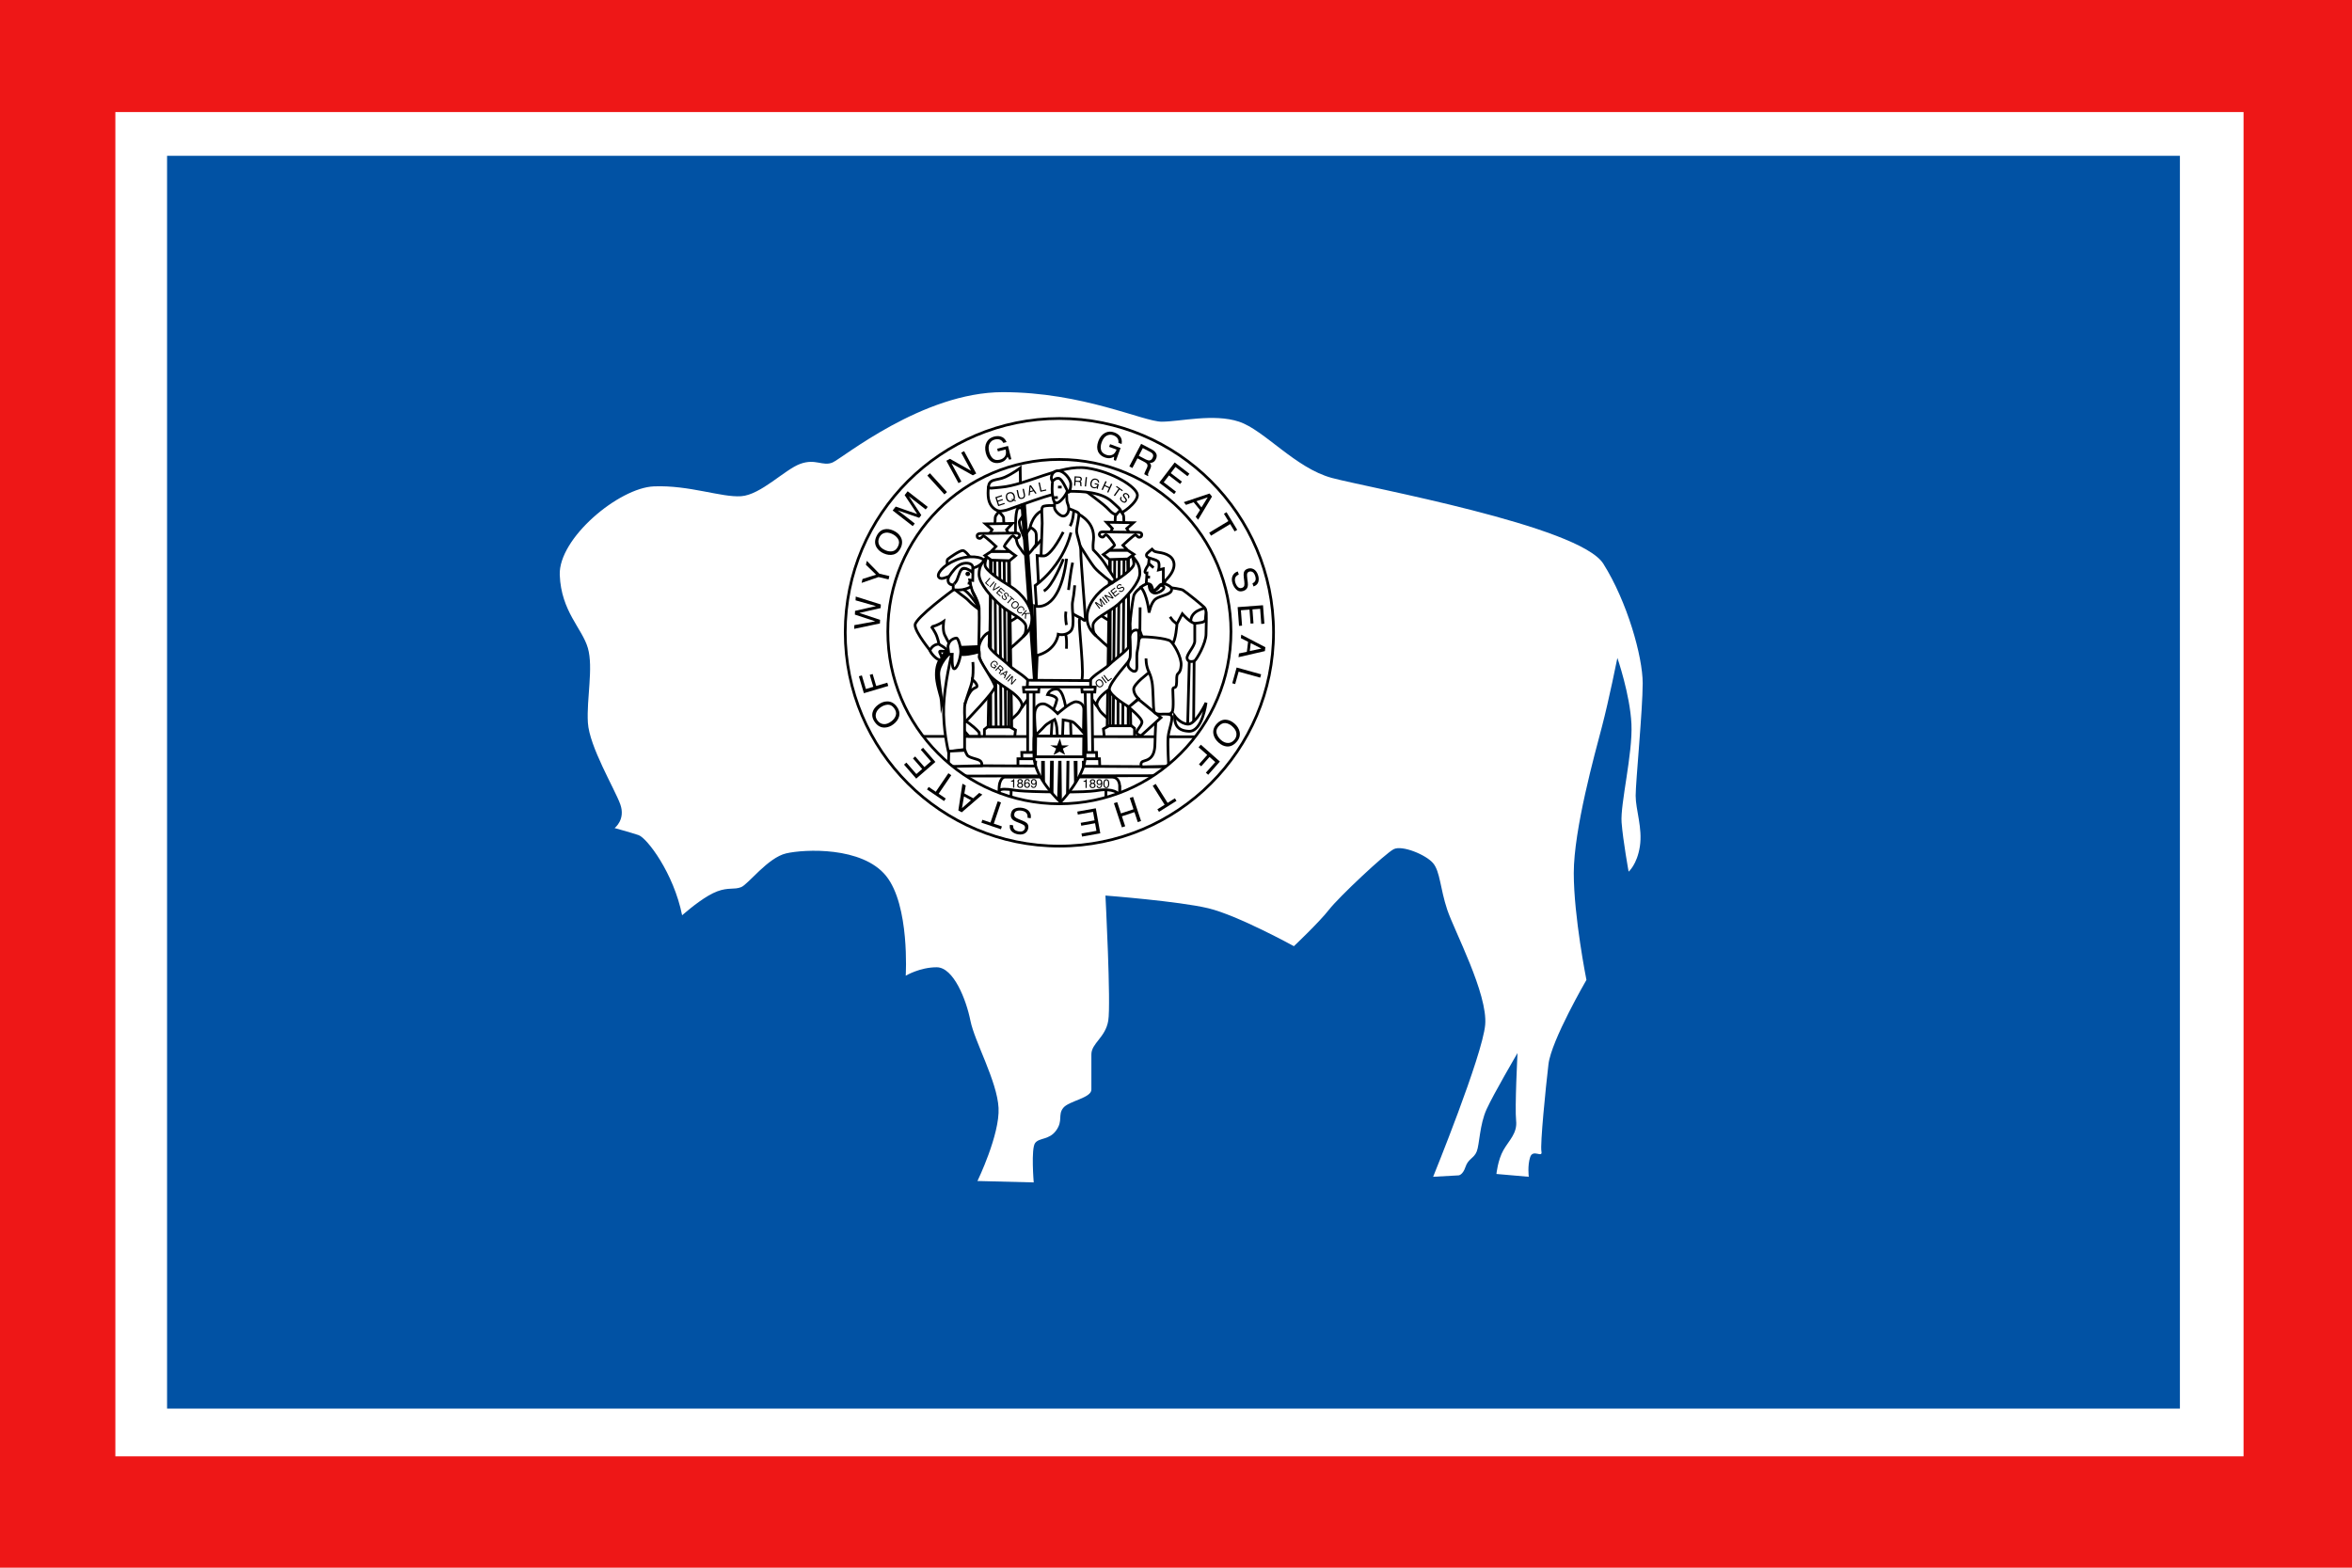 <?xml version="1.0" encoding="UTF-8" standalone="no"?>
<!DOCTYPE svg PUBLIC "-//W3C//DTD SVG 1.0//EN"
"http://www.w3.org/TR/2001/REC-SVG-20010904/DTD/svg10.dtd">
<!-- Created with Inkscape (http://www.inkscape.org/) --><svg height="496.063" id="svg1" version="1.0" width="744.094" x="0" xmlns="http://www.w3.org/2000/svg" xmlns:xlink="http://www.w3.org/1999/xlink" y="0">
  <defs id="defs3">
    <linearGradient id="linearGradient1654">
      <stop id="stop1655" offset="0" style="stop-color:#000000;stop-opacity:1;"/>
      <stop id="stop1656" offset="1" style="stop-color:#ffffff;stop-opacity:1;"/>
    </linearGradient>
  </defs>
  <rect height="496.063" id="rect2289" style="fill:#ee1717;fill-opacity:1;fill-rule:evenodd;stroke:none;stroke-width:1pt;stroke-linecap:butt;stroke-linejoin:miter;stroke-opacity:1;" width="744.094" x="0" y="-3.8447342e-06"/>
  <rect height="425.368" id="rect2290" style="fill:#ffffff;fill-opacity:1;fill-rule:evenodd;stroke:none;stroke-width:1pt;stroke-linecap:butt;stroke-linejoin:miter;stroke-opacity:1;" width="673.29" x="36.496" y="35.457"/>
  <rect height="396.423" id="rect2291" style="fill:#0152a4;fill-opacity:1;fill-rule:evenodd;stroke:none;stroke-width:1pt;stroke-linecap:butt;stroke-linejoin:miter;stroke-opacity:1;" width="636.794" x="52.856" y="49.3"/>
  <path d="M 215.797,289.61 C 213.127,276.262 204.673,265.138 202.004,264.248 C 199.334,263.358 194.44,262.023 194.44,262.023 C 194.44,262.023 197.999,259.354 196.22,254.459 C 194.44,249.565 186.431,236.217 185.986,228.653 C 185.541,221.089 187.766,211.3 185.986,205.071 C 184.206,198.842 177.532,193.502 177.087,181.934 C 176.642,170.365 195.775,154.347 206.898,153.902 C 218.022,153.457 228.255,157.462 234.485,157.017 C 240.714,156.572 248.278,148.563 253.172,146.783 C 258.067,145.004 260.291,147.673 263.406,146.338 C 266.52,145.004 291.882,124.091 317.244,124.091 C 342.606,124.091 361.738,133.435 367.522,133.435 C 373.307,133.435 383.985,130.765 391.994,133.435 C 400.003,136.105 409.792,148.118 421.36,151.233 C 432.929,154.347 499.67,166.361 507.234,178.374 C 514.798,190.388 519.693,207.74 519.693,216.194 C 519.693,224.648 517.468,247.34 517.468,251.79 C 517.468,256.239 519.693,262.023 518.803,267.808 C 517.913,273.592 515.243,275.817 515.243,275.817 C 515.243,275.817 513.463,266.028 513.018,260.244 C 512.573,254.459 516.578,238.441 516.133,229.098 C 515.688,219.754 511.684,208.185 511.684,208.185 C 511.684,208.185 509.014,221.534 506.789,229.988 C 504.565,238.441 497.89,262.468 497.89,276.262 C 497.89,290.055 501.895,310.077 501.895,310.077 C 501.895,310.077 490.771,329.21 489.881,336.774 C 488.992,344.338 487.212,362.135 487.657,364.36 C 488.102,366.585 484.987,363.47 484.097,366.14 C 483.207,368.81 483.652,372.369 483.652,372.369 L 473.419,371.479 C 473.419,371.479 473.863,367.03 475.643,363.915 C 477.423,360.801 480.093,358.576 479.648,354.571 C 479.203,350.567 480.093,333.214 480.093,333.214 C 480.093,333.214 472.529,346.117 470.304,351.012 C 468.079,355.906 468.079,362.135 467.189,364.36 C 466.299,366.585 464.52,366.585 463.63,369.254 C 462.74,371.924 461.405,371.924 461.405,371.924 L 453.396,372.369 C 453.396,372.369 468.969,334.104 469.859,324.315 C 470.749,314.527 460.07,294.504 457.846,287.83 C 455.621,281.156 455.621,275.817 453.396,273.147 C 451.171,270.477 443.607,267.363 440.938,268.697 C 438.268,270.032 423.585,283.826 420.47,287.83 C 417.356,291.834 409.347,299.399 409.347,299.399 C 409.347,299.399 391.549,289.61 382.205,287.385 C 372.862,285.16 349.725,283.381 349.725,283.381 C 349.725,283.381 351.504,317.641 350.614,322.98 C 349.725,328.32 345.275,330.1 345.275,333.659 C 345.275,337.219 345.275,342.113 345.275,344.783 C 345.275,347.452 338.156,348.342 336.376,350.567 C 334.597,352.792 336.376,354.571 334.152,357.686 C 331.927,360.801 328.812,359.911 327.477,361.69 C 326.143,363.47 327.033,374.149 327.033,374.149 L 309.235,373.704 C 309.235,373.704 316.354,359.021 315.909,350.567 C 315.464,342.113 308.345,329.655 307.01,322.98 C 305.675,316.306 301.671,306.073 296.332,306.073 C 290.992,306.073 286.543,308.742 286.543,308.742 C 286.543,308.742 287.878,286.495 280.314,277.151 C 272.75,267.808 254.507,268.697 248.723,270.032 C 242.938,271.367 236.709,279.821 234.485,280.711 C 232.26,281.601 230.48,280.711 226.921,282.046 C 223.361,283.381 218.912,286.94 215.797,289.61 z " id="path2288" style="fill:#ffffff;fill-opacity:1;fill-rule:evenodd;stroke:none;stroke-width:1pt;stroke-linecap:butt;stroke-linejoin:miter;stroke-opacity:1;"/>
  <g id="g2114" transform="matrix(0.646,0,0,0.646,45.03,-53.541)">
    <g id="g1883">
      <path d="M 414.372,321.877 C 414.372,317.08 418.507,318.403 422.477,316.584 C 426.447,314.764 429.921,312.117 429.921,312.117 L 430.086,324.524 L 414.868,324.524 L 414.372,321.877 z " id="path1825" style="fill:#ffffff;fill-opacity:1;fill-rule:evenodd;stroke:#000000;stroke-width:1pt;stroke-linecap:butt;stroke-linejoin:miter;stroke-opacity:1;"/>
      <path d="M 480.043,333.787 C 475.907,336.268 474.915,333.953 472.268,331.471 C 469.621,328.99 461.681,323.2 461.681,323.2 L 482.855,326.674 L 480.043,333.787 z " id="path1826" style="fill:#ffffff;fill-opacity:1;fill-rule:evenodd;stroke:#000000;stroke-width:1pt;stroke-linecap:butt;stroke-linejoin:miter;stroke-opacity:1;"/>
      <path d="M 414.372,321.05 C 413.875,325.847 414.206,329.321 416.688,331.637 C 419.169,333.953 421.154,333.125 422.973,332.795 C 424.793,332.464 446.959,323.531 453.741,323.531 C 460.523,323.531 469.789,323.86 474.915,328.659 C 477.222,330.819 479.546,332.464 479.215,333.787 C 478.885,335.111 487.486,329.155 487.321,325.351 C 487.155,321.546 475.245,313.937 462.508,312.117 C 449.771,310.298 432.767,320.555 420.492,321.546 C 416.069,321.904 414.372,322.539 414.372,321.05 z " id="path1824" style="fill:#ffffff;fill-opacity:1;fill-rule:evenodd;stroke:#000000;stroke-width:1pt;stroke-linecap:butt;stroke-linejoin:miter;stroke-opacity:1;"/>
      <path d="M 479.668,326.548 C 479.516,326.759 479.431,326.961 479.414,327.155 C 479.383,327.52 479.57,327.865 479.974,328.191 C 480.154,328.337 480.34,328.444 480.53,328.512 C 480.898,328.644 481.187,328.581 481.395,328.322 C 481.552,328.128 481.603,327.942 481.548,327.761 C 481.49,327.582 481.355,327.356 481.142,327.085 L 480.748,326.587 C 480.49,326.262 480.33,326.004 480.269,325.813 C 480.163,325.482 480.229,325.169 480.467,324.873 C 480.725,324.553 481.048,324.38 481.434,324.354 C 481.821,324.327 482.217,324.478 482.622,324.805 C 482.995,325.106 483.239,325.452 483.353,325.842 C 483.47,326.233 483.369,326.626 483.049,327.021 L 482.596,326.656 C 482.726,326.446 482.792,326.258 482.795,326.092 C 482.798,325.788 482.624,325.494 482.272,325.21 C 481.987,324.98 481.735,324.875 481.514,324.894 C 481.293,324.913 481.119,325.002 480.991,325.16 C 480.851,325.335 480.82,325.521 480.901,325.719 C 480.954,325.847 481.118,326.086 481.391,326.435 L 481.798,326.951 C 481.994,327.2 482.119,327.425 482.173,327.626 C 482.265,327.975 482.183,328.307 481.928,328.624 C 481.61,329.018 481.239,329.184 480.814,329.121 C 480.392,329.06 479.991,328.876 479.611,328.57 C 479.169,328.213 478.914,327.821 478.846,327.392 C 478.777,326.966 478.9,326.563 479.215,326.182 L 479.668,326.548" id="text1827" style="font-size:12;font-style:normal;font-weight:normal;fill:#000000;fill-opacity:1;stroke:none;stroke-width:1pt;stroke-linecap:butt;stroke-linejoin:miter;stroke-opacity:1;font-family:helvetica;"/>
      <path d="M 480.18,323.053 L 479.865,323.497 L 478.608,322.606 L 476.279,325.892 L 475.766,325.529 L 478.095,322.243 L 476.838,321.352 L 477.153,320.908 L 480.18,323.053" id="path1848" style="font-size:12;font-style:normal;font-weight:normal;fill:#000000;fill-opacity:1;stroke:none;stroke-width:1pt;stroke-linecap:butt;stroke-linejoin:miter;stroke-opacity:1;font-family:helvetica;"/>
      <path d="M 471.674,318.525 L 472.243,318.785 L 471.456,320.503 L 473.618,321.493 L 474.405,319.775 L 474.974,320.036 L 473.07,324.193 L 472.501,323.933 L 473.392,321.988 L 471.229,320.999 L 470.339,322.943 L 469.77,322.683 L 471.674,318.525" id="path1847" style="font-size:12;font-style:normal;font-weight:normal;fill:#000000;fill-opacity:1;stroke:none;stroke-width:1pt;stroke-linecap:butt;stroke-linejoin:miter;stroke-opacity:1;font-family:helvetica;"/>
      <path d="M 467.029,317.359 C 467.445,317.465 467.785,317.637 468.048,317.875 C 468.429,318.219 468.596,318.692 468.547,319.297 L 467.953,319.146 C 467.963,318.803 467.873,318.53 467.683,318.325 C 467.493,318.119 467.226,317.971 466.88,317.883 C 466.47,317.779 466.085,317.845 465.725,318.081 C 465.367,318.318 465.111,318.741 464.956,319.35 C 464.821,319.877 464.828,320.336 464.975,320.726 C 465.122,321.115 465.457,321.376 465.98,321.509 C 466.38,321.61 466.741,321.579 467.061,321.414 C 467.384,321.248 467.614,320.906 467.752,320.389 L 466.364,320.036 L 466.491,319.538 L 468.437,320.033 L 467.834,322.404 L 467.447,322.306 L 467.448,321.699 C 467.188,321.87 466.968,321.979 466.79,322.026 C 466.488,322.108 466.134,322.097 465.728,321.994 C 465.203,321.86 464.795,321.575 464.504,321.139 C 464.2,320.608 464.142,319.971 464.332,319.226 C 464.52,318.484 464.872,317.945 465.385,317.609 C 465.874,317.288 466.422,317.205 467.029,317.359" id="path1846" style="font-size:12;font-style:normal;font-weight:normal;fill:#000000;fill-opacity:1;stroke:none;stroke-width:1pt;stroke-linecap:butt;stroke-linejoin:miter;stroke-opacity:1;font-family:helvetica;"/>
      <path d="M 462.011,316.572 L 462.633,316.636 L 462.166,321.184 L 461.544,321.12 L 462.011,316.572" id="path1844" style="font-size:12;font-style:normal;font-weight:normal;fill:#000000;fill-opacity:1;stroke:none;stroke-width:1pt;stroke-linecap:butt;stroke-linejoin:miter;stroke-opacity:1;font-family:helvetica;"/>
      <path d="M 458.49,318.405 C 458.78,318.421 459.012,318.375 459.186,318.268 C 459.362,318.161 459.458,317.957 459.475,317.654 C 459.492,317.329 459.386,317.101 459.156,316.97 C 459.033,316.901 458.866,316.861 458.655,316.849 L 457.144,316.767 L 457.06,318.328 L 458.49,318.405 M 456.555,316.202 L 458.668,316.317 C 459.016,316.336 459.3,316.402 459.521,316.516 C 459.939,316.734 460.134,317.105 460.106,317.629 C 460.091,317.903 460.022,318.123 459.898,318.291 C 459.777,318.459 459.612,318.591 459.403,318.685 C 459.578,318.767 459.706,318.87 459.789,318.993 C 459.873,319.116 459.914,319.31 459.91,319.576 L 459.898,320.19 C 459.895,320.364 459.903,320.494 459.921,320.581 C 459.95,320.728 460.012,320.824 460.105,320.871 L 460.099,320.974 L 459.341,320.933 C 459.322,320.892 459.308,320.84 459.299,320.778 C 459.29,320.715 459.286,320.594 459.288,320.415 L 459.292,319.652 C 459.293,319.353 459.193,319.147 458.992,319.034 C 458.877,318.972 458.693,318.934 458.44,318.92 L 457.032,318.844 L 456.926,320.802 L 456.307,320.768 L 456.555,316.202" id="path1842" style="font-size:12;font-style:normal;font-weight:normal;fill:#000000;fill-opacity:1;stroke:none;stroke-width:1pt;stroke-linecap:butt;stroke-linejoin:miter;stroke-opacity:1;font-family:helvetica;"/>
      <path d="M 438.886,319.292 L 439.492,319.163 L 440.33,323.103 L 442.595,322.622 L 442.708,323.154 L 439.837,323.765 L 438.886,319.292" id="path1840" style="font-size:12;font-style:normal;font-weight:normal;fill:#000000;fill-opacity:1;stroke:none;stroke-width:1pt;stroke-linecap:butt;stroke-linejoin:miter;stroke-opacity:1;font-family:helvetica;"/>
      <path d="M 436.171,323.066 L 434.974,321.297 L 434.789,323.439 L 436.171,323.066 M 434.484,320.726 L 435.16,320.544 L 437.955,324.524 L 437.3,324.701 L 436.495,323.5 L 434.749,323.973 L 434.629,325.424 L 434.016,325.59 L 434.484,320.726" id="path1839" style="font-size:12;font-style:normal;font-weight:normal;fill:#000000;fill-opacity:1;stroke:none;stroke-width:1pt;stroke-linecap:butt;stroke-linejoin:miter;stroke-opacity:1;font-family:helvetica;"/>
      <path d="M 428.779,322.871 L 429.354,325.638 C 429.422,325.963 429.539,326.221 429.705,326.411 C 429.954,326.699 430.292,326.798 430.721,326.709 C 431.235,326.602 431.548,326.353 431.66,325.964 C 431.72,325.752 431.716,325.485 431.649,325.161 L 431.074,322.394 L 431.689,322.266 L 432.212,324.781 C 432.326,325.331 432.34,325.77 432.254,326.098 C 432.094,326.695 431.636,327.072 430.88,327.229 C 430.124,327.386 429.555,327.222 429.173,326.738 C 428.963,326.472 428.8,326.064 428.686,325.513 L 428.163,322.999 L 428.779,322.871" id="path1836" style="font-size:12;font-style:normal;font-weight:normal;fill:#000000;fill-opacity:1;stroke:none;stroke-width:1pt;stroke-linecap:butt;stroke-linejoin:miter;stroke-opacity:1;font-family:helvetica;"/>
      <path d="M 417.732,326.44 L 420.904,325.414 L 421.076,325.947 L 418.479,326.787 L 418.907,328.108 L 421.308,327.331 L 421.471,327.834 L 419.07,328.611 L 419.547,330.086 L 422.188,329.231 L 422.356,329.75 L 419.14,330.79 L 417.732,326.44" id="path1832" style="font-size:12;font-style:normal;font-weight:normal;fill:#000000;fill-opacity:1;stroke:none;stroke-width:1pt;stroke-linecap:butt;stroke-linejoin:miter;stroke-opacity:1;font-family:helvetica;"/>
      <path d="M 461.745,314.27 L 461.745,314.27 M 449.021,317.604 L 449.021,317.604 M 445.969,318.533 L 445.969,318.533 M 433.468,321.809 L 433.468,321.809 M 429.189,322.93 L 429.189,322.93 M 427.813,328.005 L 427.607,328.448 L 426.787,328.106 C 426.646,328.24 426.487,328.359 426.308,328.463 C 426.132,328.568 425.93,328.649 425.703,328.709 C 425.017,328.889 424.42,328.805 423.913,328.457 C 423.455,328.11 423.14,327.607 422.967,326.948 C 422.81,326.35 422.825,325.799 423.01,325.296 C 423.249,324.65 423.741,324.229 424.488,324.034 C 425.269,323.829 425.912,323.928 426.419,324.332 C 426.815,324.646 427.093,325.109 427.253,325.719 C 427.327,326.004 427.364,326.287 427.363,326.569 C 427.361,326.998 427.268,327.372 427.081,327.691 L 427.813,328.005 M 425.635,328.154 C 425.76,328.121 425.874,328.083 425.978,328.038 C 426.082,327.992 426.167,327.933 426.234,327.862 L 425.65,327.61 L 425.854,327.16 L 426.55,327.457 C 426.678,327.201 426.74,326.935 426.736,326.659 C 426.735,326.382 426.703,326.126 426.641,325.889 C 426.504,325.369 426.258,324.986 425.902,324.741 C 425.548,324.495 425.135,324.433 424.664,324.557 C 424.186,324.682 423.847,324.934 423.648,325.312 C 423.449,325.688 423.432,326.193 423.598,326.825 C 423.737,327.357 423.981,327.745 424.331,327.991 C 424.683,328.235 425.117,328.29 425.635,328.154 M 420.196,325.287 L 420.196,325.287" id="path1849" style="font-size:12;font-style:normal;font-weight:normal;fill:#000000;fill-opacity:1;stroke:none;stroke-width:1pt;stroke-linecap:butt;stroke-linejoin:miter;stroke-opacity:1;font-family:helvetica;"/>
    </g>
    <g id="use1823" transform="matrix(-1,0,0,1,898.278,-0.572)">
      <path d="M 424.407,436.263 C 424.407,436.263 428.314,433.089 429.291,431.624 C 430.268,430.158 432.954,425.519 432.954,425.519 L 426.117,418.437 C 426.117,418.437 420.989,424.786 420.989,426.007 C 420.989,427.228 424.407,436.263 424.407,436.263 z " id="path2293" style="fill:#ffffff;fill-opacity:1;fill-rule:evenodd;stroke:#000000;stroke-width:1pt;stroke-linecap:butt;stroke-linejoin:miter;stroke-opacity:1;"/>
      <path d="M 423.431,401.832 C 423.431,401.832 431.977,394.75 432.71,393.041 C 433.443,391.332 433.687,385.227 433.687,385.227 L 429.535,384.25 C 429.535,384.25 427.826,385.715 425.628,386.936 C 423.431,388.157 420.256,388.401 420.256,388.401 L 423.431,401.832 z " id="path2294" style="fill:#ffffff;fill-opacity:1;fill-rule:evenodd;stroke:#000000;stroke-width:1pt;stroke-linecap:butt;stroke-linejoin:miter;stroke-opacity:1;"/>
      <path d="M 417.512,340.558 C 417.512,340.558 417.624,337.757 417.68,336.468 C 417.736,335.179 419.529,333.554 419.529,333.554 C 419.529,333.554 421.658,335.627 421.77,336.412 C 421.882,337.196 421.938,341.063 421.938,341.063 L 417.512,340.558 z " id="path2295" style="fill:#ffffff;fill-opacity:1;fill-rule:evenodd;stroke:#000000;stroke-width:1pt;stroke-linecap:butt;stroke-linejoin:miter;stroke-opacity:1;"/>
      <path d="M 414.206,439.277 L 415.728,357.045 L 424.561,357.349 L 425.779,439.886 L 414.206,439.277 z " id="path2296" style="fill:#ffffff;fill-opacity:1;fill-rule:evenodd;stroke:#000000;stroke-width:1pt;stroke-linecap:butt;stroke-linejoin:miter;stroke-opacity:1;"/>
      <path d="M 422.816,440.067 L 422.036,354.38" id="path2297" style="fill:none;fill-opacity:0.75;fill-rule:evenodd;stroke:#000000;stroke-width:1pt;stroke-linecap:butt;stroke-linejoin:miter;stroke-opacity:1;"/>
      <path d="M 424.377,440.067 L 424.221,354.38" id="path2298" style="fill:none;fill-opacity:0.75;fill-rule:evenodd;stroke:#000000;stroke-width:1pt;stroke-linecap:butt;stroke-linejoin:miter;stroke-opacity:1;"/>
      <path d="M 418.134,440.535 L 417.51,354.067" id="path2299" style="fill:none;fill-opacity:0.75;fill-rule:evenodd;stroke:#000000;stroke-width:1pt;stroke-linecap:butt;stroke-linejoin:miter;stroke-opacity:1;"/>
      <path d="M 420.475,440.379 C 420.631,439.598 419.851,353.911 419.851,353.911" id="path2300" style="fill:none;fill-opacity:0.75;fill-rule:evenodd;stroke:#000000;stroke-width:1pt;stroke-linecap:butt;stroke-linejoin:miter;stroke-opacity:1;"/>
      <path d="M 415.481,440.691 L 415.325,353.911" id="path2301" style="fill:none;fill-opacity:0.75;fill-rule:evenodd;stroke:#000000;stroke-width:1pt;stroke-linecap:butt;stroke-linejoin:miter;stroke-opacity:1;"/>
      <path d="M 412.378,445.368 L 412.378,440.191 L 413.901,438.972 L 424.865,438.972 L 427.606,440.495 L 426.997,445.977 L 412.378,445.368 z " id="path2302" style="fill:#ffffff;fill-opacity:1;fill-rule:evenodd;stroke:#000000;stroke-width:1pt;stroke-linecap:butt;stroke-linejoin:miter;stroke-opacity:1;"/>
      <path d="M 414.542,344.929 L 416.167,342.351 L 412.917,339.494 L 426.085,339.269 L 423.227,342.351 L 424.516,344.873 L 414.542,344.929 z " id="path2303" style="fill:#ffffff;fill-opacity:1;fill-rule:evenodd;stroke:#000000;stroke-width:1pt;stroke-linecap:butt;stroke-linejoin:miter;stroke-opacity:1;"/>
      <path d="M 415.663,352.886 C 415.999,352.774 418.072,350.532 418.072,350.532 C 418.072,350.532 412.749,345.489 412.02,345.489 C 411.292,345.489 410.844,346.666 410.059,346.61 C 409.275,346.554 408.826,346.218 408.826,345.377 C 408.826,344.537 409.611,344.144 410.788,344.2 C 411.964,344.257 426.813,343.92 428.046,343.976 C 429.279,344.032 429.671,344.761 429.615,345.377 C 429.559,345.994 428.719,346.61 427.99,346.554 C 427.262,346.498 427.038,345.321 426.253,345.377 C 425.469,345.433 422.107,350.084 422.107,350.42 C 422.107,350.757 424.908,353.11 424.908,353.11 L 415.663,352.886 z " id="path2304" style="fill:#ffffff;fill-opacity:1;fill-rule:evenodd;stroke:#000000;stroke-width:1pt;stroke-linecap:butt;stroke-linejoin:miter;stroke-opacity:1;"/>
      <path d="M 413.907,355.191 C 411.465,358.366 409.756,359.831 409.756,364.226 C 409.756,368.622 415.757,375.297 420.23,379.322 C 424.753,383.392 432.728,386.295 432.728,389.875 C 432.728,393.355 432.037,393.798 431.177,394.911 C 431.885,394.102 435.64,391.576 435.64,385.715 C 435.64,379.855 430.756,373.506 425.14,370.087 C 419.524,366.668 412.686,362.029 412.686,359.587 C 412.686,357.145 413.907,355.191 413.907,355.191 z " id="path2305" style="fill:#ffffff;fill-opacity:1;fill-rule:evenodd;stroke:#000000;stroke-width:1pt;stroke-linecap:butt;stroke-linejoin:miter;stroke-opacity:1;"/>
      <path d="M 414.809,392.544 C 414.725,394.944 414.809,396.948 414.64,398.902 C 414.426,401.209 421.721,405.983 424.652,408.914 C 427.582,411.844 434.908,415.019 435.396,419.414 C 435.884,423.809 431.548,427.901 430.536,429.571 C 431.65,427.244 429.124,424.542 426.227,422.192 C 423.675,420.123 418.168,417.074 415.372,414.042 C 412.6,411.034 409.512,406.228 409.512,401.588 C 409.512,396.948 412.611,393.277 414.809,392.544 z " id="path2306" style="fill:#ffffff;fill-opacity:1;fill-rule:evenodd;stroke:#000000;stroke-width:1pt;stroke-linecap:butt;stroke-linejoin:miter;stroke-opacity:1;"/>
      <path d="M 412.665,354.987 L 415.747,357.256 L 424.684,357.537 L 427.654,355.071 L 424.684,353.054 L 415.635,353.054 L 412.665,354.987 z " id="path2307" style="fill:#ffffff;fill-opacity:1;fill-rule:evenodd;stroke:#000000;stroke-width:1pt;stroke-linecap:butt;stroke-linejoin:miter;stroke-opacity:1;"/>
    </g>
    <g id="g1930">
      <path d="M 442.477,332.485 C 436.167,333.494 434.652,341.572 434.652,341.572 C 434.652,341.572 437.429,342.076 437.429,344.601 C 437.429,347.125 437.681,350.154 437.681,350.154 L 443.234,344.096 L 442.477,332.485 z " id="path1927" style="fill:#ffffff;fill-opacity:1;fill-rule:evenodd;stroke:#000000;stroke-width:1pt;stroke-linecap:butt;stroke-linejoin:miter;stroke-opacity:1;"/>
      <path d="M 435.157,341.319 C 432.886,343.591 431.876,346.367 431.876,346.367 C 431.876,346.367 428.847,339.552 429.604,338.038 C 430.361,336.523 432.381,334.757 432.128,333.242 C 431.876,331.728 430.614,331.475 429.099,331.728 C 427.585,331.98 427.585,340.562 427.585,342.834 C 427.585,345.105 428.09,349.144 429.352,350.658 C 430.614,352.173 431.624,354.445 432.886,354.697 C 434.148,354.949 437.681,349.649 437.681,349.649 C 437.681,349.649 438.186,344.601 437.429,343.339 C 436.672,342.076 435.157,341.319 435.157,341.319 z " id="path1928" style="fill:#ffffff;fill-opacity:1;fill-rule:evenodd;stroke:#000000;stroke-width:1pt;stroke-linecap:butt;stroke-linejoin:miter;stroke-opacity:1;"/>
      <path d="M 458.632,334.757 C 466.961,339.552 465.951,346.115 465.699,348.387 C 465.447,350.658 465.699,352.173 465.699,352.173 C 465.699,352.173 469.233,355.707 470.747,357.978 C 472.262,360.25 476.553,366.813 476.553,366.813 L 475.038,368.327 C 475.038,368.327 468.728,363.784 466.204,360.755 C 463.68,357.726 452.574,339.552 452.574,339.552 L 458.632,334.757 z " id="path1926" style="fill:#ffffff;fill-opacity:1;fill-rule:evenodd;stroke:#000000;stroke-width:1pt;stroke-linecap:butt;stroke-linejoin:miter;stroke-opacity:1;"/>
      <path d="M 437.681,418.557 L 431.371,329.648" id="path1929" style="fill:none;fill-opacity:0.75;fill-rule:evenodd;stroke:#000000;stroke-width:2.625;stroke-linecap:butt;stroke-linejoin:miter;stroke-miterlimit:4;stroke-opacity:1;"/>
      <path d="M 459.566,417.11 L 437.714,417.09 C 437.714,416.488 440.685,343.225 440.685,339.183 C 440.685,335.142 440.083,332.046 440.943,331.1 C 441.803,330.155 449.456,330.413 451.176,331.1 C 452.895,331.788 458.141,333.422 458.57,334.368 C 459,335.314 457.539,340.989 457.539,342.967 C 457.539,344.944 459.774,350.276 459.602,353.027 C 459.43,355.779 461.844,384.113 461.844,386.005 C 461.844,388.339 459.929,384.806 459.064,385.923 C 458.026,387.263 462.09,415.974 459.566,417.11 z " id="path1905" style="fill:#ffffff;fill-opacity:1;fill-rule:evenodd;stroke:#000000;stroke-width:1pt;stroke-linecap:butt;stroke-linejoin:miter;stroke-opacity:1;"/>
      <g id="g1911">
        <path d="M 446.962,324.565 C 446.962,324.565 446.704,329.983 446.704,331.444 C 446.704,332.906 449.112,335.4 450.66,335.658 C 452.207,335.916 453.841,334.196 453.669,331.788 C 453.497,329.381 452.723,329.725 452.723,326.887 C 452.723,324.049 452.207,321.986 452.207,321.986 L 446.962,324.565 z " id="path1904" style="fill:#ffffff;fill-opacity:1;fill-rule:evenodd;stroke:#000000;stroke-width:1pt;stroke-linecap:butt;stroke-linejoin:miter;stroke-opacity:1;"/>
        <path d="M 445.844,318.116 C 445.414,320.524 445.5,324.479 445.758,325.425 C 446.016,326.371 446.016,328.951 447.564,329.209 C 449.112,329.467 451.691,326.113 452.465,324.651 C 453.239,323.19 453.583,321.384 453.583,321.384 L 449.456,315.365 L 445.844,318.116 z " id="path1899" style="fill:#ffffff;fill-opacity:1;fill-rule:evenodd;stroke:#000000;stroke-width:1pt;stroke-linecap:butt;stroke-linejoin:miter;stroke-opacity:1;"/>
        <path d="M 446.016,326.715 L 448.338,326.543" id="path1902" style="fill:#ffffff;fill-opacity:1;fill-rule:evenodd;stroke:#000000;stroke-width:1pt;stroke-linecap:butt;stroke-linejoin:miter;stroke-opacity:1;"/>
        <path d="M 448.424,321.47 C 449.026,321.47 450.23,321.47 450.23,321.47" id="path1903" style="fill:#ffffff;fill-opacity:1;fill-rule:evenodd;stroke:#000000;stroke-width:1pt;stroke-linecap:butt;stroke-linejoin:miter;stroke-opacity:1;"/>
        <path d="M 445.414,318.202 C 444.641,316.569 445.672,313.387 448.596,313.473 C 451.519,313.559 454.701,317.772 454.701,319.922 C 454.701,322.072 454.099,324.049 453.583,324.049 C 453.067,324.049 450.66,317.256 448.682,317.17 C 446.704,317.084 446.876,318.288 445.414,318.202 z " id="path1898" style="fill:#ffffff;fill-opacity:1;fill-rule:evenodd;stroke:#000000;stroke-width:1pt;stroke-linecap:butt;stroke-linejoin:miter;stroke-opacity:1;"/>
      </g>
      <path d="M 451.004,343.483 C 446.618,352.081 443.265,355.091 441.717,355.177 C 440.169,355.263 438.191,355.005 438.191,355.005 L 439.065,372.848 L 451.612,373.18" id="path1906" style="fill:#ffffff;fill-opacity:1;fill-rule:evenodd;stroke:#000000;stroke-width:1pt;stroke-linecap:butt;stroke-linejoin:miter;stroke-opacity:1;"/>
      <path d="M 454.787,343.741 C 450.488,360.766 437.246,369.709 437.246,369.709 L 438.885,396.217 L 451.91,383.296" id="path1907" style="fill:#ffffff;fill-opacity:1;fill-rule:evenodd;stroke:#000000;stroke-width:1pt;stroke-linecap:butt;stroke-linejoin:miter;stroke-opacity:1;"/>
      <path d="M 452.637,356.553 C 449.112,384.069 436.988,379.683 436.988,379.683 L 437.657,404.073 C 447.778,401.646 448.535,393.568 448.535,393.568 C 448.535,393.568 452.069,394.578 454.593,392.054 C 457.117,389.53 454.845,381.2 455.603,377.414 C 456.36,373.628 456.612,369.589 456.612,369.589" id="path1908" style="fill:#ffffff;fill-opacity:1;fill-rule:evenodd;stroke:#000000;stroke-width:1pt;stroke-linecap:butt;stroke-linejoin:miter;stroke-opacity:1;"/>
      <path d="M 455.603,358.483 C 454.593,362.774 453.583,371.861 453.583,371.861" id="path1919" style="fill:none;fill-opacity:0.75;fill-rule:evenodd;stroke:#000000;stroke-width:1pt;stroke-linecap:butt;stroke-linejoin:miter;stroke-opacity:1;"/>
      <path d="M 441.468,372.366 C 445.759,370.347 451.059,356.716 451.059,356.716" id="path1920" style="fill:none;fill-opacity:0.75;fill-rule:evenodd;stroke:#000000;stroke-width:1pt;stroke-linecap:butt;stroke-linejoin:miter;stroke-opacity:1;"/>
      <path d="M 452.321,382.462 C 451.816,385.239 452.574,389.025 452.574,389.025" id="path1921" style="fill:none;fill-opacity:0.75;fill-rule:evenodd;stroke:#000000;stroke-width:1pt;stroke-linecap:butt;stroke-linejoin:miter;stroke-opacity:1;"/>
      <path d="M 452.574,400.636 C 452.826,394.326 452.069,393.568 452.069,393.568" id="path1922" style="fill:none;fill-opacity:0.75;fill-rule:evenodd;stroke:#000000;stroke-width:1pt;stroke-linecap:butt;stroke-linejoin:miter;stroke-opacity:1;"/>
      <path d="M 454.341,340.562 C 455.855,338.038 456.107,333.494 456.107,333.494" id="path1923" style="fill:none;fill-opacity:0.75;fill-rule:evenodd;stroke:#000000;stroke-width:1pt;stroke-linecap:butt;stroke-linejoin:miter;stroke-opacity:1;"/>
      <path d="M 459.894,385.744 C 457.117,384.482 455.603,383.472 455.603,383.472" id="path1925" style="fill:none;fill-opacity:0.75;fill-rule:evenodd;stroke:#000000;stroke-width:1pt;stroke-linecap:butt;stroke-linejoin:miter;stroke-opacity:1;"/>
    </g>
    <g id="g1775">
      <path d="M 424.407,436.263 C 424.407,436.263 428.314,433.089 429.291,431.624 C 430.268,430.158 432.954,425.519 432.954,425.519 L 426.117,418.437 C 426.117,418.437 420.989,424.786 420.989,426.007 C 420.989,427.228 424.407,436.263 424.407,436.263 z " id="path1773" style="fill:#ffffff;fill-opacity:1;fill-rule:evenodd;stroke:#000000;stroke-width:1pt;stroke-linecap:butt;stroke-linejoin:miter;stroke-opacity:1;"/>
      <path d="M 423.431,401.832 C 423.431,401.832 431.977,394.75 432.71,393.041 C 433.443,391.332 433.687,385.227 433.687,385.227 L 429.535,384.25 C 429.535,384.25 427.826,385.715 425.628,386.936 C 423.431,388.157 420.256,388.401 420.256,388.401 L 423.431,401.832 z " id="path1774" style="fill:#ffffff;fill-opacity:1;fill-rule:evenodd;stroke:#000000;stroke-width:1pt;stroke-linecap:butt;stroke-linejoin:miter;stroke-opacity:1;"/>
      <path d="M 417.512,340.558 C 417.512,340.558 417.624,337.757 417.68,336.468 C 417.736,335.179 419.529,333.554 419.529,333.554 C 419.529,333.554 421.658,335.627 421.77,336.412 C 421.882,337.196 421.938,341.063 421.938,341.063 L 417.512,340.558 z " id="path1764" style="fill:#ffffff;fill-opacity:1;fill-rule:evenodd;stroke:#000000;stroke-width:1pt;stroke-linecap:butt;stroke-linejoin:miter;stroke-opacity:1;"/>
      <path d="M 414.206,439.277 L 415.728,357.045 L 424.561,357.349 L 425.779,439.886 L 414.206,439.277 z " id="path1760" style="fill:#ffffff;fill-opacity:1;fill-rule:evenodd;stroke:#000000;stroke-width:1pt;stroke-linecap:butt;stroke-linejoin:miter;stroke-opacity:1;"/>
      <path d="M 422.816,440.067 L 422.036,354.38" id="path1765" style="fill:none;fill-opacity:0.75;fill-rule:evenodd;stroke:#000000;stroke-width:1pt;stroke-linecap:butt;stroke-linejoin:miter;stroke-opacity:1;"/>
      <path d="M 424.377,440.067 L 424.221,354.38" id="path1769" style="fill:none;fill-opacity:0.75;fill-rule:evenodd;stroke:#000000;stroke-width:1pt;stroke-linecap:butt;stroke-linejoin:miter;stroke-opacity:1;"/>
      <path d="M 418.134,440.535 L 417.51,354.067" id="path1767" style="fill:none;fill-opacity:0.75;fill-rule:evenodd;stroke:#000000;stroke-width:1pt;stroke-linecap:butt;stroke-linejoin:miter;stroke-opacity:1;"/>
      <path d="M 420.475,440.379 C 420.631,439.598 419.851,353.911 419.851,353.911" id="path1766" style="fill:none;fill-opacity:0.75;fill-rule:evenodd;stroke:#000000;stroke-width:1pt;stroke-linecap:butt;stroke-linejoin:miter;stroke-opacity:1;"/>
      <path d="M 415.481,440.691 L 415.325,353.911" id="path1768" style="fill:none;fill-opacity:0.75;fill-rule:evenodd;stroke:#000000;stroke-width:1pt;stroke-linecap:butt;stroke-linejoin:miter;stroke-opacity:1;"/>
      <path d="M 412.378,445.368 L 412.378,440.191 L 413.901,438.972 L 424.865,438.972 L 427.606,440.495 L 426.997,445.977 L 412.378,445.368 z " id="path1759" style="fill:#ffffff;fill-opacity:1;fill-rule:evenodd;stroke:#000000;stroke-width:1pt;stroke-linecap:butt;stroke-linejoin:miter;stroke-opacity:1;"/>
      <path d="M 414.542,344.929 L 416.167,342.351 L 412.917,339.494 L 426.085,339.269 L 423.227,342.351 L 424.516,344.873 L 414.542,344.929 z " id="path1763" style="fill:#ffffff;fill-opacity:1;fill-rule:evenodd;stroke:#000000;stroke-width:1pt;stroke-linecap:butt;stroke-linejoin:miter;stroke-opacity:1;"/>
      <path d="M 415.663,352.886 C 415.999,352.774 418.072,350.532 418.072,350.532 C 418.072,350.532 412.749,345.489 412.02,345.489 C 411.292,345.489 410.844,346.666 410.059,346.61 C 409.275,346.554 408.826,346.218 408.826,345.377 C 408.826,344.537 409.611,344.144 410.788,344.2 C 411.964,344.257 426.813,343.92 428.046,343.976 C 429.279,344.032 429.671,344.761 429.615,345.377 C 429.559,345.994 428.719,346.61 427.99,346.554 C 427.262,346.498 427.038,345.321 426.253,345.377 C 425.469,345.433 422.107,350.084 422.107,350.42 C 422.107,350.757 424.908,353.11 424.908,353.11 L 415.663,352.886 z " id="path1762" style="fill:#ffffff;fill-opacity:1;fill-rule:evenodd;stroke:#000000;stroke-width:1pt;stroke-linecap:butt;stroke-linejoin:miter;stroke-opacity:1;"/>
      <path d="M 413.907,355.191 C 411.465,358.366 409.756,359.831 409.756,364.226 C 409.756,368.622 415.757,375.297 420.23,379.322 C 424.753,383.392 432.728,386.295 432.728,389.875 C 432.728,393.355 432.037,393.798 431.177,394.911 C 431.885,394.102 435.64,391.576 435.64,385.715 C 435.64,379.855 430.756,373.506 425.14,370.087 C 419.524,366.668 412.686,362.029 412.686,359.587 C 412.686,357.145 413.907,355.191 413.907,355.191 z " id="path1770" style="fill:#ffffff;fill-opacity:1;fill-rule:evenodd;stroke:#000000;stroke-width:1pt;stroke-linecap:butt;stroke-linejoin:miter;stroke-opacity:1;"/>
      <path d="M 414.809,392.544 C 414.725,394.944 414.809,396.948 414.64,398.902 C 414.426,401.209 421.721,405.983 424.652,408.914 C 427.582,411.844 434.908,415.019 435.396,419.414 C 435.884,423.809 431.548,427.901 430.536,429.571 C 431.65,427.244 429.124,424.542 426.227,422.192 C 423.675,420.123 418.168,417.074 415.372,414.042 C 412.6,411.034 409.512,406.228 409.512,401.588 C 409.512,396.948 412.611,393.277 414.809,392.544 z " id="path1772" style="fill:#ffffff;fill-opacity:1;fill-rule:evenodd;stroke:#000000;stroke-width:1pt;stroke-linecap:butt;stroke-linejoin:miter;stroke-opacity:1;"/>
      <path d="M 412.665,354.987 L 415.747,357.256 L 424.684,357.537 L 427.654,355.071 L 424.684,353.054 L 415.635,353.054 L 412.665,354.987 z " id="path1761" style="fill:#ffffff;fill-opacity:1;fill-rule:evenodd;stroke:#000000;stroke-width:1pt;stroke-linecap:butt;stroke-linejoin:miter;stroke-opacity:1;"/>
    </g>
    <path d="M 432.821,381.656 L 433.165,381.96 L 432.043,383.227 L 434.432,383.082 L 434.918,383.513 L 432.909,383.603 L 432.647,386.139 L 432.188,385.733 L 432.433,383.623 L 431.665,383.653 L 430.863,384.56 L 430.519,384.256 L 432.821,381.656 M 431.388,380.261 C 431.718,380.552 431.896,380.865 431.924,381.2 C 431.953,381.534 431.879,381.82 431.704,382.059 L 431.36,381.755 C 431.47,381.553 431.509,381.351 431.479,381.15 C 431.45,380.949 431.331,380.756 431.121,380.57 C 430.865,380.344 430.578,380.25 430.26,380.291 C 429.944,380.331 429.622,380.537 429.293,380.909 C 429.023,381.214 428.875,381.523 428.849,381.839 C 428.824,382.154 428.953,382.436 429.235,382.686 C 429.495,382.916 429.781,382.991 430.093,382.912 C 430.258,382.87 430.434,382.78 430.62,382.64 L 430.964,382.944 C 430.691,383.191 430.386,383.33 430.05,383.363 C 429.646,383.403 429.269,383.268 428.918,382.958 C 428.616,382.691 428.444,382.375 428.4,382.01 C 428.344,381.529 428.54,381.036 428.987,380.531 C 429.326,380.147 429.706,379.923 430.126,379.857 C 430.582,379.785 431.003,379.919 431.388,380.261 M 431.318,380.198 L 431.318,380.198 M 428.598,377.79 C 429.056,378.196 429.266,378.645 429.225,379.135 C 429.194,379.517 429.019,379.888 428.702,380.247 C 428.358,380.635 427.974,380.87 427.549,380.953 C 427.05,381.051 426.587,380.91 426.159,380.53 C 425.759,380.176 425.561,379.766 425.566,379.299 C 425.588,378.863 425.771,378.451 426.116,378.061 C 426.427,377.71 426.781,377.486 427.177,377.391 C 427.685,377.268 428.159,377.401 428.598,377.79 M 426.48,380.253 C 426.79,380.528 427.113,380.615 427.447,380.516 C 427.784,380.416 428.08,380.222 428.336,379.932 C 428.606,379.627 428.744,379.31 428.749,378.981 C 428.754,378.654 428.619,378.367 428.341,378.122 C 428.072,377.884 427.771,377.782 427.437,377.817 C 427.104,377.851 426.778,378.047 426.46,378.407 C 426.205,378.695 426.062,379.002 426.032,379.329 C 426.004,379.656 426.153,379.964 426.48,380.253 M 428.608,377.799 L 428.608,377.799 M 427.089,376.581 L 426.815,376.89 L 425.939,376.115 L 423.911,378.405 L 423.554,378.088 L 425.581,375.798 L 424.705,375.023 L 424.979,374.713 L 427.089,376.581 M 421.504,374.777 C 421.381,374.932 421.31,375.082 421.29,375.229 C 421.254,375.504 421.384,375.773 421.679,376.034 C 421.811,376.151 421.948,376.238 422.09,376.297 C 422.365,376.41 422.586,376.372 422.753,376.183 C 422.878,376.041 422.923,375.901 422.888,375.763 C 422.851,375.624 422.756,375.449 422.603,375.236 L 422.322,374.844 C 422.137,374.589 422.025,374.387 421.985,374.24 C 421.916,373.985 421.977,373.75 422.168,373.534 C 422.375,373.301 422.626,373.18 422.92,373.174 C 423.214,373.167 423.509,373.295 423.806,373.557 C 424.078,373.798 424.251,374.069 424.324,374.369 C 424.399,374.669 424.309,374.964 424.053,375.253 L 423.722,374.96 C 423.827,374.805 423.884,374.665 423.892,374.54 C 423.905,374.309 423.783,374.08 423.525,373.852 C 423.318,373.668 423.13,373.579 422.962,373.586 C 422.794,373.593 422.658,373.654 422.556,373.77 C 422.443,373.898 422.414,374.038 422.468,374.191 C 422.504,374.29 422.62,374.477 422.815,374.751 L 423.106,375.157 C 423.246,375.352 423.333,375.527 423.367,375.682 C 423.425,375.949 423.351,376.199 423.146,376.43 C 422.891,376.718 422.604,376.831 422.285,376.769 C 421.966,376.708 421.668,376.555 421.391,376.309 C 421.068,376.023 420.888,375.716 420.851,375.389 C 420.813,375.063 420.921,374.762 421.173,374.484 L 421.504,374.777 M 423.837,373.575 L 423.837,373.575 M 420.452,370.705 L 422.348,372.383 L 422.066,372.701 L 420.514,371.327 L 419.815,372.117 L 421.25,373.387 L 420.984,373.688 L 419.548,372.417 L 418.768,373.299 L 420.347,374.696 L 420.072,375.006 L 418.15,373.305 L 420.452,370.705 M 421.413,371.556 L 421.413,371.556 M 418.196,368.707 L 416.982,371.582 L 419.681,370.022 L 420.075,370.371 L 416.825,372.131 L 416.452,371.8 L 417.806,368.362 L 418.196,368.707 M 417.065,367.706 L 417.421,368.021 L 415.119,370.62 L 414.763,370.306 L 417.065,367.706 M 417.244,367.864 L 417.244,367.864 M 414.982,365.862 L 415.334,366.173 L 413.307,368.463 L 414.623,369.629 L 414.349,369.939 L 412.68,368.461 L 414.982,365.862" id="text1791" style="font-size:12;font-style:normal;font-weight:normal;fill:#000000;fill-opacity:1;stroke:none;stroke-width:1pt;stroke-linecap:butt;stroke-linejoin:miter;stroke-opacity:1;font-family:helvetica;"/>
    <path d="M 425.987,413.855 L 426.403,414.223 L 425.852,417.492 L 427.716,415.386 L 428.051,415.682 L 425.749,418.282 L 425.355,417.933 L 425.885,414.648 L 424.022,416.753 L 423.686,416.455 L 425.987,413.855 M 426.996,414.748 L 426.996,414.748 M 425.062,413.036 L 425.418,413.351 L 423.116,415.95 L 422.76,415.635 L 425.062,413.036 M 425.241,413.194 L 425.241,413.194 M 422.523,413.525 L 423.145,412.027 L 421.709,412.804 L 422.523,413.525 M 423.303,411.478 L 423.701,411.831 L 422.342,415.266 L 421.957,414.924 L 422.382,413.912 L 421.354,413.002 L 420.383,413.531 L 420.022,413.212 L 423.303,411.478 M 423.485,411.64 L 423.485,411.64 M 420.117,410.783 C 420.283,410.929 420.442,411.011 420.596,411.03 C 420.751,411.049 420.905,410.973 421.058,410.801 C 421.222,410.616 421.266,410.43 421.191,410.244 C 421.151,410.144 421.07,410.042 420.95,409.935 L 420.09,409.174 L 419.303,410.062 L 420.117,410.783 M 420.006,408.559 L 421.209,409.625 C 421.407,409.8 421.545,409.974 421.622,410.145 C 421.768,410.472 421.709,410.785 421.445,411.084 C 421.307,411.24 421.162,411.338 421.009,411.38 C 420.858,411.423 420.698,411.423 420.529,411.381 C 420.594,411.512 420.622,411.633 420.613,411.746 C 420.605,411.859 420.538,411.994 420.41,412.15 L 420.113,412.509 C 420.029,412.612 419.972,412.693 419.942,412.753 C 419.89,412.854 419.881,412.94 419.915,413.012 L 419.863,413.07 L 419.431,412.688 C 419.439,412.655 419.455,412.618 419.48,412.576 C 419.504,412.535 419.559,412.461 419.644,412.355 L 420.006,411.903 C 420.148,411.726 420.186,411.556 420.119,411.394 C 420.08,411.302 419.989,411.193 419.845,411.066 L 419.043,410.356 L 418.056,411.471 L 417.704,411.159 L 420.006,408.559 M 418.357,406.98 C 418.601,407.196 418.771,407.43 418.865,407.682 C 419.004,408.047 418.951,408.424 418.708,408.815 L 418.36,408.507 C 418.485,408.279 418.52,408.063 418.463,407.859 C 418.407,407.654 418.277,407.461 418.074,407.282 C 417.834,407.069 417.551,406.979 417.226,407.013 C 416.902,407.049 416.582,407.245 416.265,407.603 C 415.991,407.912 415.836,408.224 415.8,408.539 C 415.764,408.852 415.9,409.145 416.206,409.416 C 416.441,409.624 416.695,409.728 416.969,409.728 C 417.245,409.728 417.519,409.578 417.792,409.276 L 416.978,408.556 L 417.236,408.264 L 418.378,409.274 L 417.146,410.665 L 416.92,410.465 L 417.131,410.055 C 416.896,410.081 416.71,410.078 416.573,410.047 C 416.341,409.998 416.106,409.867 415.868,409.656 C 415.56,409.384 415.383,409.049 415.338,408.654 C 415.317,408.189 415.5,407.739 415.887,407.302 C 416.272,406.867 416.697,406.625 417.161,406.577 C 417.602,406.53 418.001,406.664 418.357,406.98 M 418.302,406.925 L 418.302,406.925" id="text1794" style="font-size:12;font-style:normal;font-weight:normal;fill:#000000;fill-opacity:1;stroke:none;stroke-width:1pt;stroke-linecap:butt;stroke-linejoin:miter;stroke-opacity:1;font-family:helvetica;"/>
    <path d="M 478.593,372.058 C 478.731,372.219 478.875,372.326 479.025,372.377 C 479.308,372.472 479.618,372.391 479.955,372.134 C 480.106,372.019 480.227,371.893 480.318,371.755 C 480.494,371.488 480.5,371.247 480.335,371.032 C 480.212,370.87 480.074,370.794 479.92,370.802 C 479.766,370.813 479.561,370.876 479.305,370.993 L 478.834,371.209 C 478.526,371.35 478.29,371.427 478.126,371.439 C 477.843,371.459 477.608,371.345 477.419,371.099 C 477.216,370.832 477.141,370.543 477.195,370.231 C 477.249,369.919 477.445,369.634 477.783,369.376 C 478.095,369.138 478.416,369.012 478.748,368.998 C 479.08,368.981 479.373,369.137 479.624,369.467 L 479.247,369.756 C 479.105,369.612 478.969,369.523 478.838,369.489 C 478.597,369.427 478.33,369.509 478.036,369.733 C 477.799,369.914 477.667,370.093 477.639,370.272 C 477.612,370.451 477.648,370.607 477.749,370.739 C 477.86,370.884 478.002,370.944 478.174,370.919 C 478.287,370.902 478.508,370.818 478.837,370.669 L 479.326,370.446 C 479.562,370.339 479.764,370.283 479.934,370.28 C 480.229,370.275 480.477,370.404 480.678,370.668 C 480.929,370.997 480.988,371.323 480.856,371.648 C 480.726,371.971 480.502,372.254 480.186,372.495 C 479.817,372.777 479.456,372.903 479.103,372.874 C 478.751,372.846 478.455,372.67 478.215,372.346 L 478.593,372.058 M 477.809,369.347 L 477.809,369.347 M 474.078,372.322 L 476.242,370.67 L 476.52,371.034 L 474.748,372.386 L 475.435,373.287 L 477.074,372.037 L 477.336,372.38 L 475.697,373.631 L 476.465,374.637 L 478.268,373.262 L 478.537,373.615 L 476.343,375.29 L 474.078,372.322 M 475.175,371.484 L 475.175,371.484 M 471.073,374.614 L 471.548,374.252 L 474.882,375.513 L 473.047,373.108 L 473.429,372.817 L 475.694,375.785 L 475.244,376.129 L 471.889,374.887 L 473.722,377.29 L 473.338,377.583 L 471.073,374.614 M 472.225,373.736 L 472.225,373.736 M 470.016,375.421 L 470.423,375.111 L 472.688,378.079 L 472.281,378.389 L 470.016,375.421 M 470.221,375.265 L 470.221,375.265 M 466.448,378.144 L 467.024,377.704 L 469.792,379.563 L 468.723,376.408 L 469.293,375.973 L 471.558,378.941 L 471.176,379.233 L 469.839,377.481 C 469.793,377.42 469.718,377.319 469.614,377.176 C 469.509,377.034 469.396,376.883 469.274,376.723 L 470.338,379.872 L 469.94,380.176 L 467.176,378.323 L 467.246,378.414 C 467.301,378.487 467.387,378.597 467.504,378.744 C 467.621,378.89 467.707,378.997 467.76,379.067 L 469.097,380.819 L 468.713,381.112 L 466.448,378.144" id="text1797" style="font-size:12;font-style:normal;font-weight:normal;fill:#000000;fill-opacity:1;stroke:none;stroke-width:1pt;stroke-linecap:butt;stroke-linejoin:miter;stroke-opacity:1;font-family:helvetica;"/>
    <path d="M 470.693,413.773 L 471.095,413.466 L 473.09,416.081 L 474.594,414.934 L 474.863,415.288 L 472.958,416.742 L 470.693,413.773 M 469.636,414.58 L 470.042,414.27 L 472.307,417.238 L 471.901,417.548 L 469.636,414.58 M 469.84,414.424 L 469.84,414.424 M 467.548,416.045 C 468.072,415.645 468.588,415.518 469.097,415.662 C 469.494,415.775 469.849,416.036 470.161,416.446 C 470.5,416.889 470.668,417.343 470.667,417.808 C 470.666,418.355 470.422,418.814 469.933,419.188 C 469.476,419.536 469.002,419.659 468.51,419.557 C 468.055,419.444 467.658,419.165 467.319,418.72 C 467.012,418.319 466.85,417.899 466.831,417.461 C 466.808,416.9 467.047,416.428 467.548,416.045 M 469.707,418.791 C 470.061,418.52 470.22,418.199 470.185,417.825 C 470.149,417.449 470.006,417.096 469.754,416.766 C 469.488,416.417 469.182,416.206 468.836,416.133 C 468.492,416.059 468.161,416.143 467.845,416.384 C 467.538,416.619 467.368,416.916 467.335,417.275 C 467.302,417.633 467.442,418.018 467.755,418.429 C 468.006,418.758 468.3,418.972 468.639,419.072 C 468.978,419.169 469.333,419.076 469.707,418.791 M 467.56,416.036 L 467.56,416.036" id="text1800" style="font-size:12;font-style:normal;font-weight:normal;fill:#000000;fill-opacity:1;stroke:none;stroke-width:1pt;stroke-linecap:butt;stroke-linejoin:miter;stroke-opacity:1;font-family:helvetica;"/>
    <g id="g1723">
      <path d="M 380.823,443.583 L 520.452,443.789 L 505.558,465.716 C 505.558,465.716 449.086,486.402 446.604,485.988 C 444.122,485.574 387.236,465.303 387.236,465.303 L 380.823,443.583 z " id="path1627" style="fill:#ffffff;fill-opacity:1;fill-rule:evenodd;stroke:#000000;stroke-width:1pt;stroke-linecap:butt;stroke-linejoin:miter;stroke-opacity:1;"/>
      <path d="M 433.572,420.828 L 433.572,452.064 L 436.675,451.236 L 436.675,420.415 L 433.572,420.828 z " id="path1634" style="fill:#ffffff;fill-opacity:1;fill-rule:evenodd;stroke:#000000;stroke-width:1pt;stroke-linecap:butt;stroke-linejoin:miter;stroke-opacity:1;"/>
      <path d="M 461.704,420.415 L 462.325,452.064 L 465.428,452.064 L 465.014,420.415 L 461.704,420.415 z " id="path1635" style="fill:#ffffff;fill-opacity:1;fill-rule:evenodd;stroke:#000000;stroke-width:1pt;stroke-linecap:butt;stroke-linejoin:miter;stroke-opacity:1;"/>
      <path d="M 430.676,451.443 L 430.883,456.821 L 467.496,456.821 L 467.29,451.443 L 430.676,451.443 z " id="path1630" style="fill:#ffffff;fill-opacity:1;fill-rule:evenodd;stroke:#000000;stroke-width:1pt;stroke-linecap:butt;stroke-linejoin:miter;stroke-opacity:1;"/>
      <path d="M 428.814,454.546 L 428.814,459.511 L 468.944,459.717 L 468.738,454.546 L 428.814,454.546 z " id="path1629" style="fill:#ffffff;fill-opacity:1;fill-rule:evenodd;stroke:#000000;stroke-width:1pt;stroke-linecap:butt;stroke-linejoin:miter;stroke-opacity:1;"/>
      <g id="g1700">
        <path d="M 478.615,468.129 L 478.615,477.053 L 471.857,476.447 L 471.944,465.79 L 478.615,468.129 z " id="path1653" style="fill:#ffffff;fill-opacity:1;fill-rule:evenodd;stroke:#000000;stroke-width:1pt;stroke-linecap:butt;stroke-linejoin:miter;stroke-opacity:1;"/>
        <path d="M 425.59,466.483 L 425.33,475.927 L 419.352,472.808 L 420.045,467.003 L 425.59,466.483 z " id="path1652" style="fill:#ffffff;fill-opacity:1;fill-rule:evenodd;stroke:#000000;stroke-width:1pt;stroke-linecap:butt;stroke-linejoin:miter;stroke-opacity:1;"/>
        <path d="M 419.612,470.468 C 419.265,465.876 420.998,463.537 422.384,463.537 C 423.771,463.537 472.377,463.364 475.15,463.537 C 477.922,463.71 478.615,466.396 478.615,467.869 C 478.615,469.342 478.615,472.808 478.615,472.808 C 478.615,472.808 478.335,470.135 472.616,469.789 C 466.898,469.442 470.384,470.988 448.637,470.815 C 426.89,470.642 427.41,469.791 424.117,469.531 C 420.825,469.271 419.958,469.602 419.612,470.468 z " id="path1651" style="fill:#ffffff;fill-opacity:1;fill-rule:evenodd;stroke:#000000;stroke-width:1pt;stroke-linecap:butt;stroke-linejoin:miter;stroke-opacity:1;"/>
        <path d="M 472.08,464.589 C 472.627,464.589 473.022,464.814 473.266,465.265 C 473.455,465.613 473.55,466.09 473.55,466.696 C 473.55,467.271 473.464,467.746 473.293,468.122 C 473.045,468.661 472.64,468.93 472.077,468.93 C 471.569,468.93 471.192,468.71 470.944,468.269 C 470.737,467.901 470.634,467.407 470.634,466.788 C 470.634,466.308 470.696,465.896 470.82,465.551 C 471.052,464.91 471.472,464.589 472.08,464.589 M 472.074,468.446 C 472.35,468.446 472.569,468.324 472.732,468.08 C 472.896,467.836 472.977,467.382 472.977,466.717 C 472.977,466.237 472.918,465.842 472.8,465.534 C 472.682,465.223 472.453,465.067 472.113,465.067 C 471.8,465.067 471.57,465.215 471.425,465.51 C 471.281,465.803 471.209,466.236 471.209,466.808 C 471.209,467.239 471.256,467.586 471.348,467.847 C 471.49,468.247 471.732,468.446 472.074,468.446" id="text1660" style="font-size:12;font-style:normal;font-weight:normal;fill:#000000;fill-opacity:1;stroke:none;stroke-width:1pt;stroke-linecap:butt;stroke-linejoin:miter;stroke-opacity:1;font-family:helvetica;"/>
        <path d="M 467.884,467.794 C 467.899,468.087 468.012,468.29 468.223,468.402 C 468.331,468.461 468.453,468.491 468.589,468.491 C 468.843,468.491 469.059,468.385 469.238,468.175 C 469.417,467.962 469.544,467.532 469.619,466.885 C 469.501,467.072 469.354,467.204 469.179,467.281 C 469.006,467.355 468.819,467.393 468.618,467.393 C 468.211,467.393 467.889,467.266 467.65,467.012 C 467.414,466.758 467.296,466.432 467.296,466.032 C 467.296,465.649 467.413,465.311 467.648,465.02 C 467.882,464.729 468.227,464.583 468.683,464.583 C 469.299,464.583 469.724,464.861 469.958,465.416 C 470.088,465.72 470.153,466.102 470.153,466.561 C 470.153,467.078 470.075,467.536 469.92,467.936 C 469.662,468.601 469.225,468.933 468.61,468.933 C 468.196,468.933 467.883,468.825 467.668,468.609 C 467.454,468.392 467.347,468.121 467.347,467.794 L 467.884,467.794 M 468.689,466.926 C 468.9,466.926 469.092,466.858 469.265,466.72 C 469.44,466.58 469.527,466.337 469.527,465.991 C 469.527,465.68 469.449,465.449 469.291,465.297 C 469.136,465.144 468.937,465.067 468.695,465.067 C 468.435,465.067 468.229,465.155 468.075,465.33 C 467.924,465.503 467.848,465.735 467.848,466.026 C 467.848,466.302 467.915,466.521 468.049,466.684 C 468.183,466.846 468.396,466.926 468.689,466.926" id="path1677" style="font-size:12;font-style:normal;font-weight:normal;fill:#000000;fill-opacity:1;stroke:none;stroke-width:1pt;stroke-linecap:butt;stroke-linejoin:miter;stroke-opacity:1;font-family:helvetica;"/>
        <path d="M 465.36,466.36 C 465.595,466.36 465.778,466.295 465.909,466.165 C 466.041,466.033 466.107,465.877 466.107,465.696 C 466.107,465.538 466.044,465.394 465.918,465.262 C 465.792,465.13 465.6,465.064 465.343,465.064 C 465.087,465.064 464.902,465.13 464.788,465.262 C 464.674,465.394 464.617,465.548 464.617,465.725 C 464.617,465.924 464.691,466.08 464.838,466.192 C 464.986,466.304 465.16,466.36 465.36,466.36 M 465.393,468.452 C 465.639,468.452 465.842,468.386 466.004,468.254 C 466.167,468.121 466.249,467.922 466.249,467.658 C 466.249,467.385 466.165,467.177 465.998,467.036 C 465.831,466.894 465.616,466.823 465.355,466.823 C 465.101,466.823 464.893,466.896 464.732,467.042 C 464.573,467.185 464.493,467.385 464.493,467.641 C 464.493,467.861 464.566,468.052 464.711,468.213 C 464.859,468.372 465.086,468.452 465.393,468.452 M 464.637,466.563 C 464.49,466.501 464.375,466.427 464.292,466.342 C 464.137,466.185 464.059,465.98 464.059,465.728 C 464.059,465.414 464.173,465.143 464.401,464.917 C 464.63,464.691 464.953,464.577 465.372,464.577 C 465.778,464.577 466.095,464.685 466.325,464.899 C 466.556,465.112 466.671,465.36 466.671,465.646 C 466.671,465.909 466.604,466.123 466.47,466.286 C 466.395,466.379 466.279,466.469 466.122,466.558 C 466.297,466.638 466.435,466.731 466.535,466.835 C 466.722,467.032 466.815,467.287 466.815,467.602 C 466.815,467.974 466.69,468.29 466.441,468.55 C 466.191,468.807 465.838,468.936 465.381,468.936 C 464.97,468.936 464.622,468.825 464.336,468.603 C 464.053,468.378 463.911,468.054 463.911,467.629 C 463.911,467.379 463.972,467.164 464.094,466.983 C 464.216,466.8 464.397,466.66 464.637,466.563" id="path1675" style="font-size:12;font-style:normal;font-weight:normal;fill:#000000;fill-opacity:1;stroke:none;stroke-width:1pt;stroke-linecap:butt;stroke-linejoin:miter;stroke-opacity:1;font-family:helvetica;"/>
        <path d="M 460.931,465.823 L 460.931,465.416 C 461.315,465.378 461.582,465.316 461.734,465.23 C 461.885,465.141 461.998,464.934 462.073,464.607 L 462.492,464.607 L 462.492,468.815 L 461.925,468.815 L 461.925,465.823 L 460.931,465.823" id="path1672" style="font-size:12;font-style:normal;font-weight:normal;fill:#000000;fill-opacity:1;stroke:none;stroke-width:1pt;stroke-linecap:butt;stroke-linejoin:miter;stroke-opacity:1;font-family:helvetica;"/>
        <path d="M 435.763,467.686 C 435.779,467.98 435.892,468.182 436.103,468.294 C 436.211,468.353 436.333,468.383 436.469,468.383 C 436.723,468.383 436.939,468.278 437.118,468.067 C 437.297,467.855 437.424,467.425 437.499,466.777 C 437.381,466.964 437.234,467.096 437.059,467.173 C 436.886,467.248 436.699,467.285 436.498,467.285 C 436.091,467.285 435.768,467.158 435.53,466.904 C 435.294,466.651 435.176,466.324 435.176,465.925 C 435.176,465.541 435.293,465.204 435.527,464.912 C 435.761,464.621 436.107,464.476 436.563,464.476 C 437.179,464.476 437.604,464.753 437.838,465.308 C 437.968,465.613 438.033,465.994 438.033,466.453 C 438.033,466.97 437.955,467.429 437.8,467.828 C 437.542,468.493 437.105,468.825 436.489,468.825 C 436.076,468.825 435.762,468.717 435.548,468.501 C 435.334,468.284 435.226,468.013 435.226,467.686 L 435.763,467.686 M 436.569,466.819 C 436.78,466.819 436.971,466.75 437.144,466.612 C 437.32,466.473 437.407,466.23 437.407,465.883 C 437.407,465.572 437.328,465.341 437.171,465.19 C 437.016,465.036 436.817,464.96 436.575,464.96 C 436.315,464.96 436.109,465.047 435.955,465.222 C 435.804,465.395 435.728,465.628 435.728,465.919 C 435.728,466.194 435.795,466.413 435.929,466.577 C 436.062,466.738 436.276,466.819 436.569,466.819" id="path1671" style="font-size:12;font-style:normal;font-weight:normal;fill:#000000;fill-opacity:1;stroke:none;stroke-width:1pt;stroke-linecap:butt;stroke-linejoin:miter;stroke-opacity:1;font-family:helvetica;"/>
        <path d="M 433.364,464.464 C 433.836,464.464 434.165,464.587 434.35,464.833 C 434.537,465.077 434.63,465.328 434.63,465.588 L 434.105,465.588 C 434.073,465.421 434.023,465.29 433.954,465.196 C 433.827,465.019 433.633,464.93 433.373,464.93 C 433.076,464.93 432.84,465.068 432.665,465.343 C 432.49,465.617 432.392,466.009 432.373,466.521 C 432.495,466.342 432.648,466.208 432.833,466.119 C 433.002,466.041 433.191,466.001 433.4,466.001 C 433.754,466.001 434.063,466.114 434.326,466.341 C 434.59,466.567 434.722,466.904 434.722,467.353 C 434.722,467.737 434.597,468.077 434.347,468.374 C 434.097,468.669 433.741,468.817 433.279,468.817 C 432.883,468.817 432.542,468.667 432.255,468.368 C 431.967,468.067 431.824,467.561 431.824,466.851 C 431.824,466.326 431.888,465.88 432.016,465.514 C 432.261,464.814 432.711,464.464 433.364,464.464 M 433.326,468.344 C 433.605,468.344 433.814,468.251 433.951,468.064 C 434.091,467.875 434.161,467.653 434.161,467.397 C 434.161,467.181 434.099,466.975 433.975,466.78 C 433.851,466.584 433.626,466.485 433.299,466.485 C 433.071,466.485 432.87,466.561 432.697,466.713 C 432.526,466.864 432.44,467.092 432.44,467.397 C 432.44,467.665 432.518,467.89 432.674,468.073 C 432.831,468.254 433.048,468.344 433.326,468.344" id="path1669" style="font-size:12;font-style:normal;font-weight:normal;fill:#000000;fill-opacity:1;stroke:none;stroke-width:1pt;stroke-linecap:butt;stroke-linejoin:miter;stroke-opacity:1;font-family:helvetica;"/>
        <path d="M 429.876,466.252 C 430.11,466.252 430.293,466.187 430.425,466.057 C 430.557,465.926 430.623,465.769 430.623,465.588 C 430.623,465.431 430.56,465.286 430.434,465.154 C 430.308,465.023 430.116,464.957 429.858,464.957 C 429.603,464.957 429.418,465.023 429.304,465.154 C 429.189,465.286 429.132,465.441 429.132,465.618 C 429.132,465.816 429.206,465.972 429.354,466.084 C 429.501,466.196 429.675,466.252 429.876,466.252 M 429.908,468.344 C 430.154,468.344 430.358,468.279 430.519,468.147 C 430.683,468.013 430.764,467.814 430.764,467.551 C 430.764,467.277 430.681,467.07 430.513,466.928 C 430.346,466.786 430.132,466.715 429.87,466.715 C 429.616,466.715 429.409,466.788 429.247,466.934 C 429.088,467.077 429.008,467.277 429.008,467.533 C 429.008,467.753 429.081,467.944 429.227,468.105 C 429.374,468.265 429.602,468.344 429.908,468.344 M 429.153,466.456 C 429.005,466.393 428.89,466.319 428.808,466.234 C 428.652,466.077 428.575,465.872 428.575,465.621 C 428.575,465.306 428.689,465.035 428.917,464.809 C 429.145,464.583 429.469,464.47 429.888,464.47 C 430.293,464.47 430.611,464.577 430.841,464.791 C 431.071,465.004 431.186,465.253 431.186,465.538 C 431.186,465.802 431.119,466.015 430.986,466.178 C 430.911,466.271 430.795,466.361 430.637,466.45 C 430.812,466.531 430.95,466.623 431.051,466.727 C 431.237,466.924 431.331,467.18 431.331,467.495 C 431.331,467.866 431.206,468.182 430.956,468.442 C 430.706,468.7 430.353,468.828 429.897,468.828 C 429.486,468.828 429.137,468.717 428.852,468.495 C 428.569,468.271 428.427,467.946 428.427,467.521 C 428.427,467.271 428.488,467.056 428.61,466.875 C 428.732,466.692 428.913,466.552 429.153,466.456" id="path1667" style="font-size:12;font-style:normal;font-weight:normal;fill:#000000;fill-opacity:1;stroke:none;stroke-width:1pt;stroke-linecap:butt;stroke-linejoin:miter;stroke-opacity:1;font-family:helvetica;"/>
        <path d="M 425.446,465.715 L 425.446,465.308 C 425.83,465.27 426.098,465.208 426.249,465.122 C 426.401,465.033 426.514,464.826 426.589,464.499 L 427.008,464.499 L 427.008,468.707 L 426.441,468.707 L 426.441,465.715 L 425.446,465.715" id="path1664" style="font-size:12;font-style:normal;font-weight:normal;fill:#000000;fill-opacity:1;stroke:none;stroke-width:1pt;stroke-linecap:butt;stroke-linejoin:miter;stroke-opacity:1;font-family:helvetica;"/>
      </g>
      <path d="M 391.994,457.856 L 506.386,458.476 L 504.524,462.82 L 397.165,463.027 L 391.994,457.856 z " id="path1628" style="fill:#ffffff;fill-opacity:1;fill-rule:evenodd;stroke:#000000;stroke-width:1pt;stroke-linecap:butt;stroke-linejoin:miter;stroke-opacity:1;"/>
      <path d="M 431.503,419.587 L 431.71,421.863 L 438.95,421.863 L 439.157,419.38 L 431.503,419.587 z " id="path1631" style="fill:#ffffff;fill-opacity:1;fill-rule:evenodd;stroke:#000000;stroke-width:1pt;stroke-linecap:butt;stroke-linejoin:miter;stroke-opacity:1;"/>
      <path d="M 460.05,419.38 L 460.256,421.863 L 466.462,421.863 L 466.669,419.38 L 460.05,419.38 z " id="path1632" style="fill:#ffffff;fill-opacity:1;fill-rule:evenodd;stroke:#000000;stroke-width:1pt;stroke-linecap:butt;stroke-linejoin:miter;stroke-opacity:1;"/>
      <path d="M 433.572,416.071 L 433.365,419.38 L 464.394,419.38 L 464.394,416.277 L 433.572,416.071 z " id="path1633" style="fill:#ffffff;fill-opacity:1;fill-rule:evenodd;stroke:#000000;stroke-width:1pt;stroke-linecap:butt;stroke-linejoin:miter;stroke-opacity:1;"/>
      <path d="M 452.81,433.033 C 452.396,430.757 451.362,420.621 447.845,420.415 C 444.328,420.208 443.294,423.104 443.294,423.104 C 443.294,423.104 448.259,423.724 447.845,425.793 C 447.431,427.861 445.363,433.033 444.328,433.653 C 443.294,434.274 450.948,433.24 452.81,433.033 z " id="path1638" style="fill:#ffffff;fill-opacity:1;fill-rule:evenodd;stroke:#000000;stroke-width:1pt;stroke-linecap:butt;stroke-linejoin:miter;stroke-opacity:1;"/>
      <path d="M 445.776,431.999 L 444.949,446.065 L 454.878,446.272 L 454.464,432.619 L 445.776,431.999 z " id="path1639" style="fill:#ffffff;fill-opacity:1;fill-rule:evenodd;stroke:#000000;stroke-width:1pt;stroke-linecap:butt;stroke-linejoin:miter;stroke-opacity:1;"/>
      <path d="M 437.502,442.962 C 437.502,442.962 436.675,434.067 437.088,431.585 C 437.502,429.103 438.95,427.448 441.432,427.655 C 443.915,427.861 448.259,432.412 448.259,432.412 C 448.259,432.412 454.878,426.413 457.36,426.62 C 459.843,426.827 461.084,428.482 461.084,430.344 C 461.084,432.205 460.877,441.721 460.877,441.721 C 460.877,441.721 456.74,436.756 455.292,436.343 C 453.844,435.929 450.948,435.515 450.948,435.515 L 450.534,447.306 L 448.259,446.685 C 448.259,446.685 448.052,441.307 447.845,439.239 C 447.638,437.17 446.811,435.308 446.811,435.308 C 446.811,435.308 443.087,437.17 441.846,438.618 C 440.605,440.066 437.502,442.962 437.502,442.962 z " id="path1637" style="fill:#ffffff;fill-opacity:1;fill-rule:evenodd;stroke:#000000;stroke-width:1pt;stroke-linecap:butt;stroke-linejoin:miter;stroke-opacity:1;"/>
      <g id="g1712">
        <path d="M 436.875,443.501 L 461.704,443.583 C 461.704,443.583 461.704,446.479 461.704,453.925 C 461.704,463.027 449.707,475.852 449.707,475.852 C 449.707,475.852 436.882,464.061 436.675,453.512 C 436.468,442.962 436.875,443.501 436.875,443.501 z " id="path1640" style="fill:#ffffff;fill-opacity:1;fill-rule:evenodd;stroke:#000000;stroke-width:1pt;stroke-linecap:butt;stroke-linejoin:miter;stroke-opacity:1;"/>
        <path d="M 440.191,455.58 L 440.191,463.234 L 442.053,466.544 L 441.972,455.574 L 440.191,455.58 z " id="path1641" style="fill:#000000;fill-opacity:1;fill-rule:evenodd;stroke:none;stroke-width:1pt;stroke-linecap:butt;stroke-linejoin:miter;stroke-opacity:1;"/>
        <path d="M 444.576,455.53 L 444.328,470.06 L 446.19,471.922 L 446.356,455.533 L 444.576,455.53 z " id="path1642" style="fill:#000000;fill-opacity:1;fill-rule:evenodd;stroke:none;stroke-width:1pt;stroke-linecap:butt;stroke-linejoin:miter;stroke-opacity:1;"/>
        <path d="M 448.547,455.577 L 448.052,473.577 L 449.707,475.852 L 450.327,474.611 L 450.12,455.536 L 448.547,455.577 z " id="path1643" style="fill:#000000;fill-opacity:1;fill-rule:evenodd;stroke:none;stroke-width:1pt;stroke-linecap:butt;stroke-linejoin:miter;stroke-opacity:1;"/>
        <path d="M 452.603,455.58 L 452.396,471.922 L 453.844,470.267 L 454.01,455.533 L 452.603,455.58 z " id="path1644" style="fill:#000000;fill-opacity:1;fill-rule:evenodd;stroke:none;stroke-width:1pt;stroke-linecap:butt;stroke-linejoin:miter;stroke-opacity:1;"/>
        <path d="M 456.119,455.577 L 456.326,466.957 L 457.981,463.648 L 457.981,455.577 L 456.119,455.577 z " id="path1645" style="fill:#000000;fill-opacity:1;fill-rule:evenodd;stroke:none;stroke-width:1pt;stroke-linecap:butt;stroke-linejoin:miter;stroke-opacity:1;"/>
        <path d="M 436.633,455.487 L 438.167,455.487 L 438.021,459.033 L 436.633,455.487 z " id="path1646" style="fill:#000000;fill-opacity:1;fill-rule:evenodd;stroke:none;stroke-width:1pt;stroke-linecap:butt;stroke-linejoin:miter;stroke-opacity:1;"/>
        <path d="M 460.131,455.592 L 460.302,459.398 L 461.69,455.47 L 460.131,455.592 z " id="path1647" style="fill:#000000;fill-opacity:1;fill-rule:evenodd;stroke:none;stroke-width:1pt;stroke-linecap:butt;stroke-linejoin:miter;stroke-opacity:1;"/>
        <path d="M 437.497,443.45 L 461.031,443.531 L 460.949,453.588 L 437.374,453.588 L 437.497,443.45 z " id="path1649" style="fill:#ffffff;fill-opacity:1;fill-rule:evenodd;stroke:#000000;stroke-width:1pt;stroke-linecap:butt;stroke-linejoin:miter;stroke-opacity:1;"/>
        <path d="M 444.625,447.971 L 447.98,448.069 L 449.351,444.568 L 450.33,447.996 L 453.783,447.996 L 450.796,449.563 L 451.922,452.648 L 449.204,451.057 L 446.217,452.697 L 447.515,449.514 L 444.625,447.971 z " id="path1650" style="fill:#000000;fill-opacity:1;fill-rule:evenodd;stroke:none;stroke-width:1pt;stroke-linecap:butt;stroke-linejoin:miter;stroke-opacity:1;"/>
      </g>
    </g>
    <g id="g1566">
      <path d="M 511.924,438.17 L 512.795,404.468 L 515.119,404.468 L 514.829,438.461 L 511.924,438.17 z " id="path1547" style="fill:#ffffff;fill-opacity:1;fill-rule:evenodd;stroke:#000000;stroke-width:1pt;stroke-linecap:butt;stroke-linejoin:miter;stroke-opacity:1;"/>
      <path d="M 515.41,387.617 C 515.41,387.617 515.41,394.299 515.41,396.914 C 515.41,399.529 511.343,403.306 511.633,405.34 C 511.924,407.373 514.538,407.083 515.41,406.502 C 516.282,405.921 520.93,398.076 520.93,393.428 C 520.93,388.779 521.511,381.806 520.349,381.516 C 519.187,381.225 515.119,385.874 515.119,385.874 L 515.41,387.617 z " id="path1548" style="fill:#ffffff;fill-opacity:1;fill-rule:evenodd;stroke:#000000;stroke-width:1pt;stroke-linecap:butt;stroke-linejoin:miter;stroke-opacity:1;"/>
      <path d="M 496.525,432.359 C 496.525,432.359 495.944,443.4 495.944,446.305 C 495.944,449.21 495.654,452.406 493.62,454.15 C 491.586,455.893 489.843,455.312 489.262,456.474 C 488.681,457.636 489.552,458.508 489.552,458.508 L 502.626,458.217 C 502.626,458.217 502.045,447.758 502.336,443.981 C 502.626,440.204 505.241,434.393 503.789,433.231 C 502.336,432.069 497.687,432.069 496.525,432.359 z " id="path1543" style="fill:#ffffff;fill-opacity:1;fill-rule:evenodd;stroke:#000000;stroke-width:1pt;stroke-linecap:butt;stroke-linejoin:miter;stroke-opacity:1;"/>
      <path d="M 482.87,429.163 C 482.87,429.163 489.843,434.684 489.552,436.717 C 489.262,438.751 486.066,441.075 487.228,442.238 C 488.39,443.4 489.262,443.109 489.262,443.109 L 498.849,434.393 L 487.809,425.387 L 482.87,429.163 z " id="path1544" style="fill:#ffffff;fill-opacity:1;fill-rule:evenodd;stroke:#000000;stroke-width:1pt;stroke-linecap:butt;stroke-linejoin:miter;stroke-opacity:1;"/>
      <path d="M 505.532,433.522 C 505.532,433.522 508.437,437.589 512.214,437.589 C 515.991,437.589 520.93,427.13 520.93,427.13 C 520.93,427.13 519.187,441.366 512.505,441.075 C 505.822,440.785 505.532,436.427 505.532,433.522 z " id="path1546" style="fill:#ffffff;fill-opacity:1;fill-rule:evenodd;stroke:#000000;stroke-width:1pt;stroke-linecap:butt;stroke-linejoin:miter;stroke-opacity:1;"/>
      <path d="M 504.37,398.367 C 506.113,396.914 506.694,388.489 506.694,388.489 L 509.309,383.549 C 509.309,383.549 513.667,388.489 515.701,388.198 C 517.734,387.907 520.64,387.907 520.64,386.164 C 520.64,384.421 521.511,381.806 520.059,380.354 C 518.606,378.901 511.052,372.8 509.599,371.928 C 508.147,371.056 493.039,369.313 491.877,369.313 C 490.714,369.313 486.066,372.219 485.485,374.833 C 484.904,377.448 483.742,386.164 483.742,388.489 C 483.742,390.813 483.99,394.348 483.99,394.348 L 488.39,391.394 L 489.843,395.461 L 504.37,398.367 z " id="path1545" style="fill:#ffffff;fill-opacity:1;fill-rule:evenodd;stroke:#000000;stroke-width:1pt;stroke-linecap:butt;stroke-linejoin:miter;stroke-opacity:1;"/>
      <path d="M 488.971,370.475 C 492.167,373.962 493.039,382.968 493.039,382.968 C 493.039,382.968 493.91,378.029 496.235,376.286 C 498.559,374.543 504.079,374.252 504.079,371.637 C 504.079,369.023 497.978,368.151 496.235,368.151 C 494.491,368.151 491.586,368.442 488.971,370.475 z " id="path1549" style="fill:#ffffff;fill-opacity:1;fill-rule:evenodd;stroke:#000000;stroke-width:1pt;stroke-linecap:butt;stroke-linejoin:miter;stroke-opacity:1;"/>
      <path d="M 493.039,369.023 C 493.039,371.928 494.201,373.09 495.654,373.381 C 497.106,373.671 500.593,371.928 500.302,370.475 C 500.012,369.023 493.039,369.023 493.039,369.023 z " id="path1550" style="fill:#ffffff;fill-opacity:1;fill-rule:evenodd;stroke:#000000;stroke-width:1pt;stroke-linecap:butt;stroke-linejoin:miter;stroke-opacity:1;"/>
      <path d="M 494.201,368.732 C 494.201,368.732 494.201,372.219 495.944,371.928 C 497.687,371.637 499.14,368.151 499.14,368.151 L 494.201,368.732 z " id="path1551" style="fill:#ffffff;fill-opacity:1;fill-rule:evenodd;stroke:#000000;stroke-width:1pt;stroke-linecap:butt;stroke-linejoin:miter;stroke-opacity:1;"/>
      <path d="M 493.174,354.93 C 493.067,356.979 492.851,359.351 492.527,359.783 C 492.204,360.214 491.125,361.94 491.017,362.802 C 490.91,363.665 491.988,363.557 491.988,363.557 C 491.988,363.557 491.772,367.548 491.665,368.302 C 491.557,369.057 493.39,368.41 494.145,369.704 C 494.9,370.999 494.9,372.832 495.331,372.508 C 495.763,372.185 497.38,370.567 498.243,369.597 C 499.106,368.626 500.4,369.381 500.724,368.087 C 501.047,366.793 501.371,357.087 501.371,357.087 L 493.174,354.93 z " id="path1554" style="fill:#ffffff;fill-opacity:1;fill-rule:evenodd;stroke:#000000;stroke-width:1pt;stroke-linecap:butt;stroke-linejoin:miter;stroke-opacity:1;"/>
      <path d="M 500.012,432.65 C 496.816,432.94 495.654,432.359 495.363,430.907 C 495.073,429.454 495.073,420.157 494.491,416.961 C 493.91,413.765 493.039,412.312 493.039,412.312 C 493.039,412.312 485.485,417.833 485.485,420.447 C 485.485,423.062 487.809,425.096 487.809,425.096 L 483.161,429.163 C 483.161,429.163 473.573,423.643 473.573,420.447 C 473.573,417.252 483.451,406.502 485.194,404.177 C 486.938,401.853 487.519,395.171 489.262,394.88 C 491.005,394.59 501.755,395.461 503.498,396.914 C 505.241,398.367 509.018,404.759 508.728,408.826 C 508.437,412.893 506.984,412.312 506.694,413.765 C 506.403,415.218 506.694,416.38 506.403,418.414 C 506.113,420.447 504.66,418.995 504.66,420.738 C 504.66,422.481 505.241,430.035 504.37,431.488 C 503.498,432.94 502.917,432.65 500.012,432.65 z " id="path1542" style="fill:#ffffff;fill-opacity:1;fill-rule:evenodd;stroke:#000000;stroke-width:1pt;stroke-linecap:butt;stroke-linejoin:miter;stroke-opacity:1;"/>
      <path d="M 494.491,351.881 C 492.458,353.624 491.296,354.205 491.877,355.367 C 492.458,356.53 497.106,356.82 497.687,358.273 C 498.268,359.725 497.687,362.05 497.687,362.05 L 500.012,361.469 L 500.012,368.151 C 500.012,368.151 505.822,363.502 505.241,358.854 C 504.66,354.205 498.849,353.624 497.106,353.334 C 495.363,353.043 495.363,352.753 494.491,351.881 z " id="path1552" style="fill:#ffffff;fill-opacity:1;fill-rule:evenodd;stroke:#000000;stroke-width:1pt;stroke-linecap:butt;stroke-linejoin:miter;stroke-opacity:1;"/>
      <path d="M 483.684,394.832 C 483.792,396.342 484.115,404.323 483.576,405.509 C 483.037,406.695 482.066,408.636 483.361,410.146 C 484.655,411.656 486.164,412.303 486.812,411.117 C 487.459,409.931 486.596,404.43 487.351,401.303 C 488.106,398.175 488.214,392.568 487.674,391.813 C 487.135,391.058 483.9,391.381 483.684,394.832 z " id="path1553" style="fill:#ffffff;fill-opacity:1;fill-rule:evenodd;stroke:#000000;stroke-width:1pt;stroke-linecap:butt;stroke-linejoin:miter;stroke-opacity:1;"/>
      <path d="M 493.067,412.303 C 491.341,408.852 491.557,405.401 491.557,405.401" id="path1555" style="fill:none;fill-opacity:0.75;fill-rule:evenodd;stroke:#000000;stroke-width:1pt;stroke-linecap:butt;stroke-linejoin:miter;stroke-opacity:1;"/>
      <path d="M 488.537,391.92 L 488.645,380.381" id="path1556" style="fill:none;fill-opacity:0.75;fill-rule:evenodd;stroke:#000000;stroke-width:1pt;stroke-linecap:butt;stroke-linejoin:miter;stroke-opacity:1;"/>
      <path d="M 506.763,388.577 C 506.763,388.577 505.037,387.283 504.498,386.636 C 503.959,385.989 503.312,385.018 503.312,385.018" id="path1557" style="fill:none;fill-opacity:0.75;fill-rule:evenodd;stroke:#000000;stroke-width:1pt;stroke-linecap:butt;stroke-linejoin:miter;stroke-opacity:1;"/>
      <path d="M 513.449,387.391 C 513.341,381.891 520.351,380.812 520.351,380.812" id="path1558" style="fill:none;fill-opacity:0.75;fill-rule:evenodd;stroke:#000000;stroke-width:1pt;stroke-linecap:butt;stroke-linejoin:miter;stroke-opacity:1;"/>
      <path d="M 491.772,365.498 L 493.498,365.606" id="path1559" style="fill:none;fill-opacity:0.75;fill-rule:evenodd;stroke:#000000;stroke-width:1pt;stroke-linecap:butt;stroke-linejoin:miter;stroke-opacity:1;"/>
      <path d="M 492.743,358.812 L 495.223,360.969" id="path1560" style="fill:none;fill-opacity:0.75;fill-rule:evenodd;stroke:#000000;stroke-width:1pt;stroke-linecap:butt;stroke-linejoin:miter;stroke-opacity:1;"/>
    </g>
    <g id="g1607">
      <path d="M 394.559,360.86 C 394.559,360.86 393.649,357.447 394.445,356.765 C 395.241,356.082 400.361,352.441 401.84,352.555 C 403.319,352.669 406.163,356.878 406.163,356.878 L 394.559,360.86 z " id="path1603" style="fill:#ffffff;fill-opacity:1;fill-rule:evenodd;stroke:#000000;stroke-width:1pt;stroke-linecap:butt;stroke-linejoin:miter;stroke-opacity:1;"/>
      <path d="M 397.467,371.588 C 397.467,371.588 378.649,385.388 378.44,388.942 C 378.231,392.496 386.803,402.741 386.803,402.741 L 390.358,399.396 C 390.358,399.396 389.94,396.887 389.103,394.587 C 388.267,392.287 386.385,389.778 386.385,389.778 C 386.385,389.778 386.803,389.987 388.894,389.151 C 390.985,388.315 392.449,387.269 392.449,387.269 C 392.449,387.269 391.821,391.451 392.867,393.751 C 393.912,396.051 397.258,401.696 397.258,401.696 L 409.593,400.86 C 409.593,400.86 410.012,384.551 409.803,380.788 C 409.593,377.024 404.994,369.915 404.994,369.915 L 397.467,371.588 z " id="path1588" style="fill:#ffffff;fill-opacity:1;fill-rule:evenodd;stroke:#000000;stroke-width:1pt;stroke-linecap:butt;stroke-linejoin:miter;stroke-opacity:1;"/>
      <path d="M 400.394,433.895 C 400.394,433.895 405.412,437.449 407.294,439.122 C 409.175,440.795 409.803,441.647 409.803,441.647 L 410.005,443.544 L 404.787,443.526 L 399.348,437.24 L 400.394,433.895 z " id="path1595" style="fill:#ffffff;fill-opacity:1;fill-rule:evenodd;stroke:#000000;stroke-width:1pt;stroke-linecap:butt;stroke-linejoin:miter;stroke-opacity:1;"/>
      <path d="M 397.98,371.247 C 397.753,372.157 403.112,375.352 404.575,377.024 C 406.039,378.697 409.175,380.997 409.175,380.997 C 409.175,380.997 409.384,378.279 407.503,374.724 C 405.621,371.17 406.417,370.601 405.581,370.392 C 404.745,370.183 397.171,370.072 397.98,371.247 z " id="path1592" style="fill:#ffffff;fill-opacity:1;fill-rule:evenodd;stroke:#000000;stroke-width:1pt;stroke-linecap:butt;stroke-linejoin:miter;stroke-opacity:1;"/>
      <path d="M 396.212,403.996 C 396.212,403.996 392.867,417.795 392.449,428.877 C 392.031,439.958 394.749,451.04 394.749,451.04 L 402.694,449.994 L 402.694,436.822 C 402.694,436.822 417.539,421.559 417.539,419.259 C 417.539,416.959 409.384,405.878 409.803,404.414 C 410.221,402.951 409.593,400.86 409.593,400.86 L 396.212,403.996 z " id="path1590" style="fill:#ffffff;fill-opacity:1;fill-rule:evenodd;stroke:#000000;stroke-width:1pt;stroke-linecap:butt;stroke-linejoin:miter;stroke-opacity:1;"/>
      <path d="M 402.903,427.622 C 403.112,426.577 405.049,420.95 405.676,419.068 C 406.304,417.187 406.494,415.723 406.494,415.723 C 406.494,415.723 408.966,417.795 408.757,419.05 C 408.548,420.304 405.621,418.632 402.903,427.622 z " id="path1591" style="fill:#ffffff;fill-opacity:1;fill-rule:evenodd;stroke:#000000;stroke-width:1pt;stroke-linecap:butt;stroke-linejoin:miter;stroke-opacity:1;"/>
      <path d="M 391.032,432.536 C 391.032,432.536 390.804,426.279 390.349,424.459 C 389.894,422.638 388.188,417.405 388.188,413.423 C 388.188,409.441 388.984,406.71 391.487,403.525 C 393.99,400.339 396.607,399.315 396.607,399.315 C 396.607,399.315 399.11,399.315 402.864,399.201 C 406.618,399.088 410.032,398.86 410.032,398.86 L 409.918,402.842 C 409.918,402.842 405.139,404.207 402.068,404.207 C 398.996,404.207 395.696,403.525 395.696,403.525 C 395.696,403.525 390.463,408.531 390.69,413.309 C 390.918,418.087 392.283,425.027 392.17,426.962 C 392.056,428.896 391.032,432.536 391.032,432.536 z " id="path1605" style="fill:#000000;fill-opacity:1;fill-rule:evenodd;stroke:none;stroke-width:1pt;stroke-linecap:butt;stroke-linejoin:miter;stroke-opacity:1;"/>
      <path d="M 397.162,371.72 C 397.162,371.72 396.839,366.779 397.258,364.688 C 397.676,362.598 399.557,357.58 399.557,357.58 L 406.875,357.37 L 406.666,367.197 L 405.203,366.988 L 405.83,370.334 C 405.83,370.334 403.321,371.588 401.021,371.797 C 398.721,372.006 397.162,371.72 397.162,371.72 z " id="path1593" style="fill:#ffffff;fill-opacity:1;fill-rule:evenodd;stroke:#000000;stroke-width:1pt;stroke-linecap:butt;stroke-linejoin:miter;stroke-opacity:1;"/>
      <path d="M 398.592,364.12 C 393.992,365.165 391.612,367.197 390.149,365.734 C 388.685,364.27 391.821,359.88 398.512,357.161 C 405.203,354.443 411.475,355.907 411.893,357.161 C 412.312,358.416 408.966,360.716 407.294,360.925 C 405.621,361.134 402.485,360.925 401.23,361.761 C 399.976,362.598 398.592,364.12 398.592,364.12 z " id="path1586" style="fill:#ffffff;fill-opacity:1;fill-rule:evenodd;stroke:#000000;stroke-width:1pt;stroke-linecap:butt;stroke-linejoin:miter;stroke-opacity:1;"/>
      <path d="M 397.467,369.288 C 394.539,369.706 393.912,366.988 395.167,365.107 C 396.421,363.225 398.721,359.88 401.439,359.043 C 404.157,358.207 406.457,359.043 406.666,360.507 C 406.875,361.97 406.248,363.016 406.248,363.016 C 406.248,363.016 402.694,360.089 401.23,361.761 C 399.767,363.434 399.557,366.57 398.303,368.034 C 397.048,369.497 397.467,369.288 397.467,369.288 z " id="path1587" style="fill:#ffffff;fill-opacity:1;fill-rule:evenodd;stroke:#000000;stroke-width:1pt;stroke-linecap:butt;stroke-linejoin:miter;stroke-opacity:1;"/>
      <path d="M 394.539,399.814 C 394.749,396.26 397.811,395.424 398.721,395.424 C 399.518,395.424 400.812,399.396 400.812,402.114 C 400.812,404.832 399.139,410.268 397.676,410.478 C 396.212,410.687 396.63,403.369 396.63,403.369 L 394.958,403.369 L 394.539,399.814 z " id="path1594" style="fill:#ffffff;fill-opacity:1;fill-rule:evenodd;stroke:#000000;stroke-width:1pt;stroke-linecap:butt;stroke-linejoin:miter;stroke-opacity:1;"/>
      <path d="M 394.958,450.831 L 394.749,458.358 L 411.057,457.939 C 411.057,457.939 411.475,456.685 410.43,455.639 C 409.384,454.594 404.785,454.176 403.948,452.712 C 403.112,451.249 402.903,450.412 402.903,450.412 L 394.958,450.831 z " id="path1596" style="fill:#ffffff;fill-opacity:1;fill-rule:evenodd;stroke:#000000;stroke-width:1pt;stroke-linecap:butt;stroke-linejoin:miter;stroke-opacity:1;"/>
      <path d="M 402.068,371.555 C 405.139,373.375 408.78,378.836 409.008,379.747 C 409.235,380.657 409.235,380.998 409.235,380.998" id="path1598" style="fill:none;fill-opacity:0.75;fill-rule:evenodd;stroke:#000000;stroke-width:1pt;stroke-linecap:butt;stroke-linejoin:miter;stroke-opacity:1;"/>
      <path d="M 385.685,401.477 C 387.164,398.291 390.008,398.405 390.008,398.405 C 390.008,398.405 393.99,400.453 393.876,401.477 C 393.762,402.501 390.69,401.363 390.463,402.046 C 390.235,402.728 392.17,404.89 391.146,405.914 C 390.122,406.938 386.709,403.866 385.685,401.477 z " id="path1599" style="fill:#ffffff;fill-opacity:1;fill-rule:evenodd;stroke:#000000;stroke-width:1pt;stroke-linecap:butt;stroke-linejoin:miter;stroke-opacity:1;"/>
      <path d="M 405.936,368.711 L 404.229,368.483" id="path1601" style="fill:none;fill-opacity:0.75;fill-rule:evenodd;stroke:#000000;stroke-width:1pt;stroke-linecap:butt;stroke-linejoin:miter;stroke-opacity:1;"/>
      <path d="M 402.75,436.86 C 402.826,433.598 402.333,430.109 402.978,427.075" id="path1602" style="fill:none;fill-opacity:0.75;fill-rule:evenodd;stroke:#000000;stroke-width:1pt;stroke-linecap:butt;stroke-linejoin:miter;stroke-opacity:1;"/>
      <path d="M 405.595 364.331 A 1.65 1.422 0 1 0 402.295,364.331 A 1.65 1.422 0 1 0 405.595 364.331 z" id="path1604" style="fill:#000000;fill-opacity:1;fill-rule:evenodd;stroke:none;stroke-width:1pt;stroke-linecap:butt;stroke-linejoin:miter;stroke-opacity:1;" transform="matrix(0.69,0,0,0.76,125.533,87.098)"/>
      <path d="M 406.505,415.698 C 407.187,411.489 406.732,407.165 406.732,407.165" id="path1606" style="fill:none;fill-opacity:0.75;fill-rule:evenodd;stroke:#000000;stroke-width:1pt;stroke-linecap:butt;stroke-linejoin:miter;stroke-opacity:1;"/>
    </g>
    <g id="g2084">
      <path d="M 553.987,392.598 C 553.987,450.409 507.002,497.328 449.11,497.328 C 391.218,497.328 344.234,450.409 344.234,392.598 C 344.234,334.788 391.218,287.869 449.11,287.869 C 507.002,287.869 553.987,334.788 553.987,392.598 z M 533.136,392.268 C 533.136,438.822 495.492,476.605 449.11,476.605 C 402.728,476.605 365.085,438.822 365.085,392.268 C 365.085,345.714 402.728,307.931 449.11,307.931 C 495.492,307.931 533.136,345.714 533.136,392.268 z " id="path919" style="fill:#ffffff;fill-opacity:1;fill-rule:evenodd;stroke:#000000;stroke-width:1pt;stroke-linecap:butt;stroke-linejoin:miter;stroke-opacity:1;"/>
      <path d="M 476.01,294.691 C 477.109,295.094 477.981,295.655 478.626,296.374 C 479.564,297.411 479.883,298.741 479.582,300.365 L 478.013,299.789 C 478.136,298.865 477.969,298.099 477.511,297.491 C 477.056,296.878 476.372,296.404 475.459,296.069 C 474.376,295.672 473.314,295.742 472.273,296.282 C 471.238,296.823 470.425,297.897 469.834,299.505 C 469.324,300.896 469.213,302.141 469.502,303.24 C 469.792,304.335 470.628,305.135 472.007,305.642 C 473.063,306.03 474.048,306.045 474.962,305.688 C 475.884,305.328 476.603,304.466 477.122,303.103 L 473.46,301.758 L 473.943,300.445 L 479.077,302.33 L 476.78,308.587 L 475.761,308.212 L 475.931,306.568 C 475.179,306.96 474.554,307.194 474.056,307.27 C 473.217,307.408 472.261,307.28 471.189,306.886 C 469.804,306.378 468.777,305.492 468.109,304.229 C 467.434,302.704 467.457,300.96 468.178,298.997 C 468.897,297.038 470,295.676 471.486,294.908 C 472.899,294.175 474.408,294.102 476.01,294.691" id="text1951" style="font-size:12;font-style:normal;font-weight:normal;fill:#000000;fill-opacity:1;stroke:none;stroke-width:1pt;stroke-linecap:butt;stroke-linejoin:miter;stroke-opacity:1;font-family:helvetica;"/>
      <path d="M 393.75,308.577 L 395.501,307.625 L 405.848,313.487 L 401.029,304.621 L 402.437,303.855 L 408.386,314.8 L 406.724,315.703 L 396.299,309.894 L 401.114,318.752 L 399.699,319.522 L 393.75,308.577" id="path2004" style="font-size:12;font-style:normal;font-weight:normal;fill:#000000;fill-opacity:1;stroke:none;stroke-width:1pt;stroke-linecap:butt;stroke-linejoin:miter;stroke-opacity:1;font-family:helvetica;"/>
      <path d="M 384.436,315.825 L 385.698,314.679 L 394.07,323.903 L 392.808,325.049 L 384.436,315.825" id="path2002" style="font-size:12;font-style:normal;font-weight:normal;fill:#000000;fill-opacity:1;stroke:none;stroke-width:1pt;stroke-linecap:butt;stroke-linejoin:miter;stroke-opacity:1;font-family:helvetica;"/>
      <path d="M 367.464,332.932 L 368.949,331.025 L 379.458,334.671 L 373.33,325.398 L 374.799,323.511 L 384.628,331.164 L 383.644,332.428 L 377.843,327.911 C 377.642,327.755 377.313,327.492 376.856,327.122 C 376.399,326.752 375.905,326.36 375.375,325.947 L 381.482,335.205 L 380.456,336.523 L 369.967,332.892 L 370.268,333.126 C 370.509,333.314 370.881,333.596 371.383,333.973 C 371.884,334.341 372.25,334.616 372.482,334.796 L 378.283,339.313 L 377.293,340.584 L 367.464,332.932" id="path2000" style="font-size:12;font-style:normal;font-weight:normal;fill:#000000;fill-opacity:1;stroke:none;stroke-width:1pt;stroke-linecap:butt;stroke-linejoin:miter;stroke-opacity:1;font-family:helvetica;"/>
      <path d="M 359.445,345.768 C 360.336,343.757 361.641,342.555 363.361,342.161 C 364.704,341.852 366.16,342.046 367.732,342.742 C 369.432,343.495 370.655,344.553 371.399,345.915 C 372.274,347.514 372.296,349.252 371.465,351.128 C 370.689,352.881 369.5,354.002 367.898,354.492 C 366.385,354.892 364.776,354.714 363.07,353.958 C 361.53,353.276 360.381,352.31 359.624,351.06 C 358.653,349.455 358.594,347.691 359.445,345.768 M 370.167,350.331 C 370.769,348.972 370.718,347.774 370.014,346.739 C 369.307,345.697 368.321,344.895 367.054,344.334 C 365.716,343.741 364.482,343.615 363.354,343.957 C 362.229,344.293 361.397,345.068 360.859,346.283 C 360.337,347.461 360.317,348.602 360.799,349.706 C 361.275,350.808 362.302,351.708 363.878,352.406 C 365.14,352.964 366.345,353.118 367.495,352.867 C 368.642,352.608 369.533,351.763 370.167,350.331" id="path1999" style="font-size:12;font-style:normal;font-weight:normal;fill:#000000;fill-opacity:1;stroke:none;stroke-width:1pt;stroke-linecap:butt;stroke-linejoin:miter;stroke-opacity:1;font-family:helvetica;"/>
      <path d="M 352.245,368.401 L 352.699,366.487 L 359.351,364.387 L 354.351,359.523 L 354.807,357.601 L 360.957,363.897 L 365.842,365.055 L 365.452,366.697 L 360.568,365.538 L 352.245,368.401" id="path1996" style="font-size:12;font-style:normal;font-weight:normal;fill:#000000;fill-opacity:1;stroke:none;stroke-width:1pt;stroke-linecap:butt;stroke-linejoin:miter;stroke-opacity:1;font-family:helvetica;"/>
      <path d="M 348.703,389.086 L 358.938,387.229 L 348.952,383.928 L 349.041,382.098 L 359.298,379.776 L 349.29,376.94 L 349.379,375.094 L 361.664,378.965 L 361.578,380.735 L 351.123,383.107 L 361.3,386.494 L 361.214,388.265 L 348.614,390.915 L 348.703,389.086" id="path1994" style="font-size:12;font-style:normal;font-weight:normal;fill:#000000;fill-opacity:1;stroke:none;stroke-width:1pt;stroke-linecap:butt;stroke-linejoin:miter;stroke-opacity:1;font-family:helvetica;"/>
      <path d="M 353.366,422.432 L 350.909,414.148 L 352.372,413.714 L 354.349,420.38 L 357.975,419.305 L 356.237,413.443 L 357.66,413.021 L 359.398,418.883 L 364.829,417.273 L 365.308,418.891 L 353.366,422.432" id="path1993" style="font-size:12;font-style:normal;font-weight:normal;fill:#000000;fill-opacity:1;stroke:none;stroke-width:1pt;stroke-linecap:butt;stroke-linejoin:miter;stroke-opacity:1;font-family:helvetica;"/>
      <path d="M 358.938,436.875 C 357.6,435.13 357.171,433.408 357.649,431.709 C 358.022,430.383 358.89,429.197 360.254,428.152 C 361.73,427.02 363.244,426.454 364.797,426.454 C 366.62,426.452 368.155,427.266 369.404,428.895 C 370.57,430.416 370.984,431.997 370.646,433.637 C 370.272,435.157 369.345,436.484 367.864,437.619 C 366.527,438.644 365.129,439.189 363.668,439.254 C 361.795,439.337 360.218,438.544 358.938,436.875 M 368.082,429.652 C 367.177,428.472 366.102,427.943 364.856,428.064 C 363.602,428.185 362.426,428.667 361.327,429.509 C 360.165,430.4 359.463,431.422 359.222,432.576 C 358.978,433.725 359.259,434.827 360.068,435.881 C 360.852,436.904 361.844,437.469 363.043,437.575 C 364.239,437.684 365.521,437.214 366.889,436.165 C 367.984,435.326 368.696,434.342 369.027,433.212 C 369.35,432.081 369.035,430.894 368.082,429.652" id="path1992" style="font-size:12;font-style:normal;font-weight:normal;fill:#000000;fill-opacity:1;stroke:none;stroke-width:1pt;stroke-linecap:butt;stroke-linejoin:miter;stroke-opacity:1;font-family:helvetica;"/>
      <path d="M 378.992,464.276 L 373.031,457.425 L 374.182,456.423 L 379.064,462.033 L 381.917,459.551 L 377.403,454.363 L 378.49,453.416 L 383.004,458.605 L 386.19,455.833 L 381.225,450.126 L 382.345,449.152 L 388.39,456.1 L 378.992,464.276" id="path1989" style="font-size:12;font-style:normal;font-weight:normal;fill:#000000;fill-opacity:1;stroke:none;stroke-width:1pt;stroke-linecap:butt;stroke-linejoin:miter;stroke-opacity:1;font-family:helvetica;"/>
      <path d="M 384.272,469.569 L 385.107,468.342 L 388.578,470.703 L 394.749,461.629 L 396.165,462.593 L 389.994,471.666 L 393.465,474.027 L 392.63,475.254 L 384.272,469.569" id="path1987" style="font-size:12;font-style:normal;font-weight:normal;fill:#000000;fill-opacity:1;stroke:none;stroke-width:1pt;stroke-linecap:butt;stroke-linejoin:miter;stroke-opacity:1;font-family:helvetica;"/>
      <path d="M 402.386,472.991 L 401.405,478.727 L 405.808,474.862 L 402.386,472.991 M 401.292,480.772 L 399.618,479.857 L 401.627,466.759 L 403.249,467.645 L 402.568,471.525 L 406.891,473.889 L 409.864,471.261 L 411.382,472.091 L 401.292,480.772" id="path1986" style="font-size:12;font-style:normal;font-weight:normal;fill:#000000;fill-opacity:1;stroke:none;stroke-width:1pt;stroke-linecap:butt;stroke-linejoin:miter;stroke-opacity:1;font-family:helvetica;"/>
      <path d="M 410.911,485.836 L 411.388,484.431 L 415.362,485.782 L 418.895,475.393 L 420.517,475.945 L 416.984,486.334 L 420.958,487.685 L 420.481,489.09 L 410.911,485.836" id="path1983" style="font-size:12;font-style:normal;font-weight:normal;fill:#000000;fill-opacity:1;stroke:none;stroke-width:1pt;stroke-linecap:butt;stroke-linejoin:miter;stroke-opacity:1;font-family:helvetica;"/>
      <path d="M 433.508,483.435 C 433.58,482.731 433.506,482.138 433.285,481.656 C 432.863,480.753 431.954,480.19 430.558,479.966 C 429.933,479.866 429.35,479.865 428.807,479.961 C 427.758,480.148 427.163,480.689 427.02,481.582 C 426.913,482.252 427.046,482.762 427.419,483.114 C 427.798,483.461 428.424,483.81 429.295,484.161 L 430.901,484.804 C 431.951,485.224 432.678,485.618 433.083,485.986 C 433.782,486.625 434.05,487.455 433.887,488.476 C 433.71,489.582 433.182,490.428 432.304,491.014 C 431.426,491.601 430.287,491.782 428.885,491.558 C 427.596,491.352 426.552,490.865 425.753,490.096 C 424.948,489.331 424.654,488.265 424.873,486.898 L 426.439,487.148 C 426.417,487.82 426.515,488.354 426.732,488.749 C 427.138,489.473 427.949,489.932 429.166,490.126 C 430.148,490.283 430.888,490.19 431.383,489.845 C 431.879,489.501 432.171,489.055 432.259,488.508 C 432.355,487.905 432.174,487.424 431.716,487.065 C 431.416,486.833 430.706,486.491 429.588,486.037 L 427.926,485.368 C 427.124,485.045 426.524,484.683 426.124,484.281 C 425.435,483.581 425.177,482.684 425.352,481.59 C 425.57,480.228 426.223,479.333 427.31,478.906 C 428.392,478.478 429.589,478.369 430.901,478.578 C 432.43,478.823 433.565,479.405 434.305,480.325 C 435.047,481.239 435.303,482.359 435.073,483.685 L 433.508,483.435" id="path1982" style="font-size:12;font-style:normal;font-weight:normal;fill:#000000;fill-opacity:1;stroke:none;stroke-width:1pt;stroke-linecap:butt;stroke-linejoin:miter;stroke-opacity:1;font-family:helvetica;"/>
      <path d="M 469.142,491.062 L 460.203,492.665 L 459.933,491.162 L 467.254,489.85 L 466.586,486.127 L 459.817,487.341 L 459.562,485.922 L 466.332,484.708 L 465.586,480.552 L 458.141,481.886 L 457.879,480.426 L 466.944,478.801 L 469.142,491.062" id="path1980" style="font-size:12;font-style:normal;font-weight:normal;fill:#000000;fill-opacity:1;stroke:none;stroke-width:1pt;stroke-linecap:butt;stroke-linejoin:miter;stroke-opacity:1;font-family:helvetica;"/>
      <path d="M 489.108,485.045 L 487.49,485.58 L 485.874,480.693 L 479.723,482.727 L 481.339,487.614 L 479.72,488.149 L 475.81,476.322 L 477.429,475.787 L 479.257,481.318 L 485.408,479.284 L 483.58,473.753 L 485.198,473.218 L 489.108,485.045" id="path1978" style="font-size:12;font-style:normal;font-weight:normal;fill:#000000;fill-opacity:1;stroke:none;stroke-width:1pt;stroke-linecap:butt;stroke-linejoin:miter;stroke-opacity:1;font-family:helvetica;"/>
      <path d="M 497.895,480.55 L 497.105,479.293 L 500.659,477.059 L 494.819,467.77 L 496.269,466.858 L 502.109,476.148 L 505.663,473.913 L 506.453,475.17 L 497.895,480.55" id="path1977" style="font-size:12;font-style:normal;font-weight:normal;fill:#000000;fill-opacity:1;stroke:none;stroke-width:1pt;stroke-linecap:butt;stroke-linejoin:miter;stroke-opacity:1;font-family:helvetica;"/>
      <path d="M 527.715,455.914 L 521.986,462.383 L 520.843,461.371 L 525.454,456.166 L 522.622,453.658 L 518.569,458.235 L 517.458,457.251 L 521.511,452.674 L 517.271,448.918 L 518.39,447.655 L 527.715,455.914" id="path1976" style="font-size:12;font-style:normal;font-weight:normal;fill:#000000;fill-opacity:1;stroke:none;stroke-width:1pt;stroke-linecap:butt;stroke-linejoin:miter;stroke-opacity:1;font-family:helvetica;"/>
      <path d="M 535.907,446.27 C 534.449,447.916 532.84,448.666 531.081,448.521 C 529.709,448.408 528.38,447.781 527.093,446.642 C 525.701,445.409 524.856,444.03 524.559,442.506 C 524.211,440.717 524.717,439.055 526.077,437.518 C 527.348,436.084 528.821,435.376 530.496,435.394 C 532.058,435.472 533.538,436.129 534.935,437.366 C 536.196,438.483 536.998,439.752 537.34,441.173 C 537.779,442.996 537.301,444.695 535.907,446.27 M 527.072,438.672 C 526.087,439.785 525.772,440.941 526.129,442.141 C 526.487,443.349 527.184,444.412 528.221,445.33 C 529.317,446.301 530.454,446.794 531.633,446.811 C 532.807,446.832 533.835,446.345 534.716,445.351 C 535.57,444.386 535.935,443.304 535.811,442.107 C 535.69,440.912 534.985,439.744 533.694,438.601 C 532.661,437.686 531.559,437.174 530.387,437.065 C 529.215,436.964 528.111,437.499 527.072,438.672" id="path1975" style="font-size:12;font-style:normal;font-weight:normal;fill:#000000;fill-opacity:1;stroke:none;stroke-width:1pt;stroke-linecap:butt;stroke-linejoin:miter;stroke-opacity:1;font-family:helvetica;"/>
      <path d="M 547.91,413.181 L 547.459,414.807 L 536.885,411.876 L 535.199,417.956 L 533.769,417.559 L 535.906,409.853 L 547.91,413.181" id="path1972" style="font-size:12;font-style:normal;font-weight:normal;fill:#000000;fill-opacity:1;stroke:none;stroke-width:1pt;stroke-linecap:butt;stroke-linejoin:miter;stroke-opacity:1;font-family:helvetica;"/>
      <path d="M 542.35,401.774 L 548.042,400.563 L 542.822,397.902 L 542.35,401.774 M 549.983,399.912 L 549.752,401.806 L 536.84,404.784 L 537.064,402.949 L 540.92,402.147 L 541.517,397.256 L 537.976,395.466 L 538.186,393.749 L 549.983,399.912" id="path1971" style="font-size:12;font-style:normal;font-weight:normal;fill:#000000;fill-opacity:1;stroke:none;stroke-width:1pt;stroke-linecap:butt;stroke-linejoin:miter;stroke-opacity:1;font-family:helvetica;"/>
      <path d="M 548.828,379.341 L 549.504,388.397 L 547.982,388.511 L 547.428,381.095 L 543.657,381.377 L 544.169,388.235 L 542.731,388.342 L 542.219,381.484 L 538.008,381.799 L 538.571,389.342 L 537.091,389.452 L 536.405,380.269 L 548.828,379.341" id="path1968" style="font-size:12;font-style:normal;font-weight:normal;fill:#000000;fill-opacity:1;stroke:none;stroke-width:1pt;stroke-linecap:butt;stroke-linejoin:miter;stroke-opacity:1;font-family:helvetica;"/>
      <path d="M 536.981,364.275 C 536.33,364.553 535.847,364.905 535.533,365.332 C 534.947,366.139 534.894,367.207 535.375,368.536 C 535.59,369.131 535.872,369.643 536.219,370.07 C 536.891,370.897 537.652,371.157 538.502,370.849 C 539.14,370.618 539.523,370.255 539.65,369.758 C 539.769,369.258 539.772,368.541 539.657,367.609 L 539.442,365.892 C 539.301,364.771 539.293,363.944 539.419,363.412 C 539.639,362.49 540.235,361.854 541.208,361.502 C 542.261,361.121 543.256,361.173 544.195,361.657 C 545.133,362.141 545.844,363.05 546.327,364.384 C 546.771,365.612 546.85,366.762 546.564,367.833 C 546.286,368.908 545.495,369.681 544.193,370.152 L 543.654,368.661 C 544.252,368.354 544.672,368.01 544.912,367.629 C 545.349,366.924 545.357,365.992 544.938,364.833 C 544.599,363.897 544.159,363.296 543.618,363.029 C 543.076,362.762 542.545,362.722 542.024,362.911 C 541.45,363.119 541.117,363.51 541.024,364.084 C 540.967,364.46 541.011,365.246 541.156,366.444 L 541.376,368.223 C 541.482,369.08 541.455,369.781 541.298,370.325 C 541.019,371.267 540.359,371.927 539.317,372.304 C 538.02,372.773 536.921,372.635 536.021,371.891 C 535.122,371.152 534.447,370.158 533.995,368.909 C 533.468,367.452 533.428,366.177 533.874,365.084 C 534.315,363.993 535.171,363.226 536.442,362.784 L 536.981,364.275" id="path1966" style="font-size:12;font-style:normal;font-weight:normal;fill:#000000;fill-opacity:1;stroke:none;stroke-width:1pt;stroke-linecap:butt;stroke-linejoin:miter;stroke-opacity:1;font-family:helvetica;"/>
      <path d="M 536.193,342.416 L 534.923,343.184 L 532.75,339.593 L 523.362,345.274 L 522.475,343.809 L 531.863,338.128 L 529.69,334.536 L 530.959,333.768 L 536.193,342.416" id="path1964" style="font-size:12;font-style:normal;font-weight:normal;fill:#000000;fill-opacity:1;stroke:none;stroke-width:1pt;stroke-linecap:butt;stroke-linejoin:miter;stroke-opacity:1;font-family:helvetica;"/>
      <path d="M 518.695,331.418 L 521.772,326.479 L 516.234,328.392 L 518.695,331.418 M 522.65,324.628 L 523.854,326.109 L 517.04,337.474 L 515.874,336.04 L 517.972,332.706 L 514.863,328.883 L 511.118,330.191 L 510.026,328.849 L 522.65,324.628" id="path1963" style="font-size:12;font-style:normal;font-weight:normal;fill:#000000;fill-opacity:1;stroke:none;stroke-width:1pt;stroke-linecap:butt;stroke-linejoin:miter;stroke-opacity:1;font-family:helvetica;"/>
      <path d="M 505.574,309.403 L 512.784,314.926 L 511.856,316.137 L 505.952,311.615 L 503.652,314.618 L 509.112,318.8 L 508.236,319.944 L 502.776,315.762 L 500.208,319.115 L 506.213,323.714 L 505.311,324.893 L 498,319.293 L 505.574,309.403" id="path1960" style="font-size:12;font-style:normal;font-weight:normal;fill:#000000;fill-opacity:1;stroke:none;stroke-width:1pt;stroke-linecap:butt;stroke-linejoin:miter;stroke-opacity:1;font-family:helvetica;"/>
      <path d="M 417.118,296.737 C 418.253,296.452 419.29,296.425 420.228,296.656 C 421.587,296.985 422.599,297.905 423.264,299.417 L 421.644,299.824 C 421.225,298.99 420.655,298.451 419.935,298.207 C 419.214,297.956 418.381,297.95 417.438,298.186 C 416.32,298.467 415.482,299.123 414.925,300.155 C 414.373,301.185 414.306,302.531 414.723,304.192 C 415.084,305.629 415.693,306.72 416.55,307.467 C 417.407,308.208 418.547,308.399 419.973,308.042 C 421.064,307.768 421.887,307.226 422.442,306.417 C 423,305.6 423.11,304.483 422.772,303.064 L 418.988,304.013 L 418.648,302.656 L 423.953,301.325 L 425.575,307.79 L 424.522,308.054 L 423.738,306.598 C 423.336,307.346 422.952,307.891 422.583,308.235 C 421.967,308.821 421.105,309.253 419.997,309.531 C 418.566,309.89 417.219,309.735 415.955,309.067 C 414.54,308.187 413.577,306.733 413.068,304.704 C 412.56,302.681 412.704,300.934 413.501,299.463 C 414.257,298.061 415.462,297.152 417.118,296.737" id="path1956" style="font-size:12;font-style:normal;font-weight:normal;fill:#000000;fill-opacity:1;stroke:none;stroke-width:1pt;stroke-linecap:butt;stroke-linejoin:miter;stroke-opacity:1;font-family:helvetica;"/>
      <path d="M 787.189,455.838 L 787.189,455.838 M 775.761,450.242 L 775.761,450.242 M 768.308,446.343 L 768.308,446.343 M 747.322,434.98 L 747.322,434.98 M 736.157,429.522 L 736.157,429.522 M 696.859,408.58 L 696.859,408.58 M 681.6,400.98 L 681.6,400.98 M 661.613,390.523 L 661.613,390.523 M 642.34,380.057 L 642.34,380.057 M 627.892,372.881 L 627.892,372.881 M 582.561,348.783 L 582.561,348.783 M 558.465,336.559 L 558.465,336.559 M 548.457,331.323 L 548.457,331.323 M 538.35,325.653 L 538.35,325.653 M 514.164,313.382 L 514.164,313.382 M 504.156,308.146 L 504.156,308.146 M 491.45,307.939 C 492.151,308.306 492.778,308.456 493.33,308.387 C 493.888,308.322 494.358,307.923 494.74,307.192 C 495.152,306.405 495.147,305.72 494.725,305.136 C 494.498,304.826 494.129,304.537 493.618,304.27 L 489.967,302.359 L 487.993,306.131 L 491.45,307.939 M 489.144,300.292 L 494.253,302.965 C 495.094,303.405 495.724,303.891 496.142,304.422 C 496.932,305.436 496.996,306.576 496.333,307.843 C 495.987,308.504 495.566,308.973 495.071,309.25 C 494.58,309.529 494.022,309.668 493.398,309.667 C 493.737,310.067 493.939,310.467 494.005,310.865 C 494.076,311.266 493.957,311.793 493.646,312.448 L 492.925,313.955 C 492.719,314.384 492.591,314.716 492.538,314.95 C 492.445,315.348 492.487,315.657 492.665,315.878 L 492.536,316.125 L 490.702,315.166 C 490.702,315.045 490.726,314.901 490.775,314.735 C 490.823,314.569 490.95,314.266 491.156,313.824 L 492.029,311.936 C 492.371,311.197 492.356,310.573 491.983,310.066 C 491.768,309.781 491.356,309.479 490.744,309.159 L 487.341,307.378 L 484.864,312.112 L 483.369,311.33 L 489.144,300.292 M 481.802,296.068 L 481.802,296.068" id="path2005" style="font-size:12;font-style:normal;font-weight:normal;fill:#000000;fill-opacity:1;stroke:none;stroke-width:1pt;stroke-linecap:butt;stroke-linejoin:miter;stroke-opacity:1;font-family:helvetica;"/>
    </g>
  </g>
</svg>
